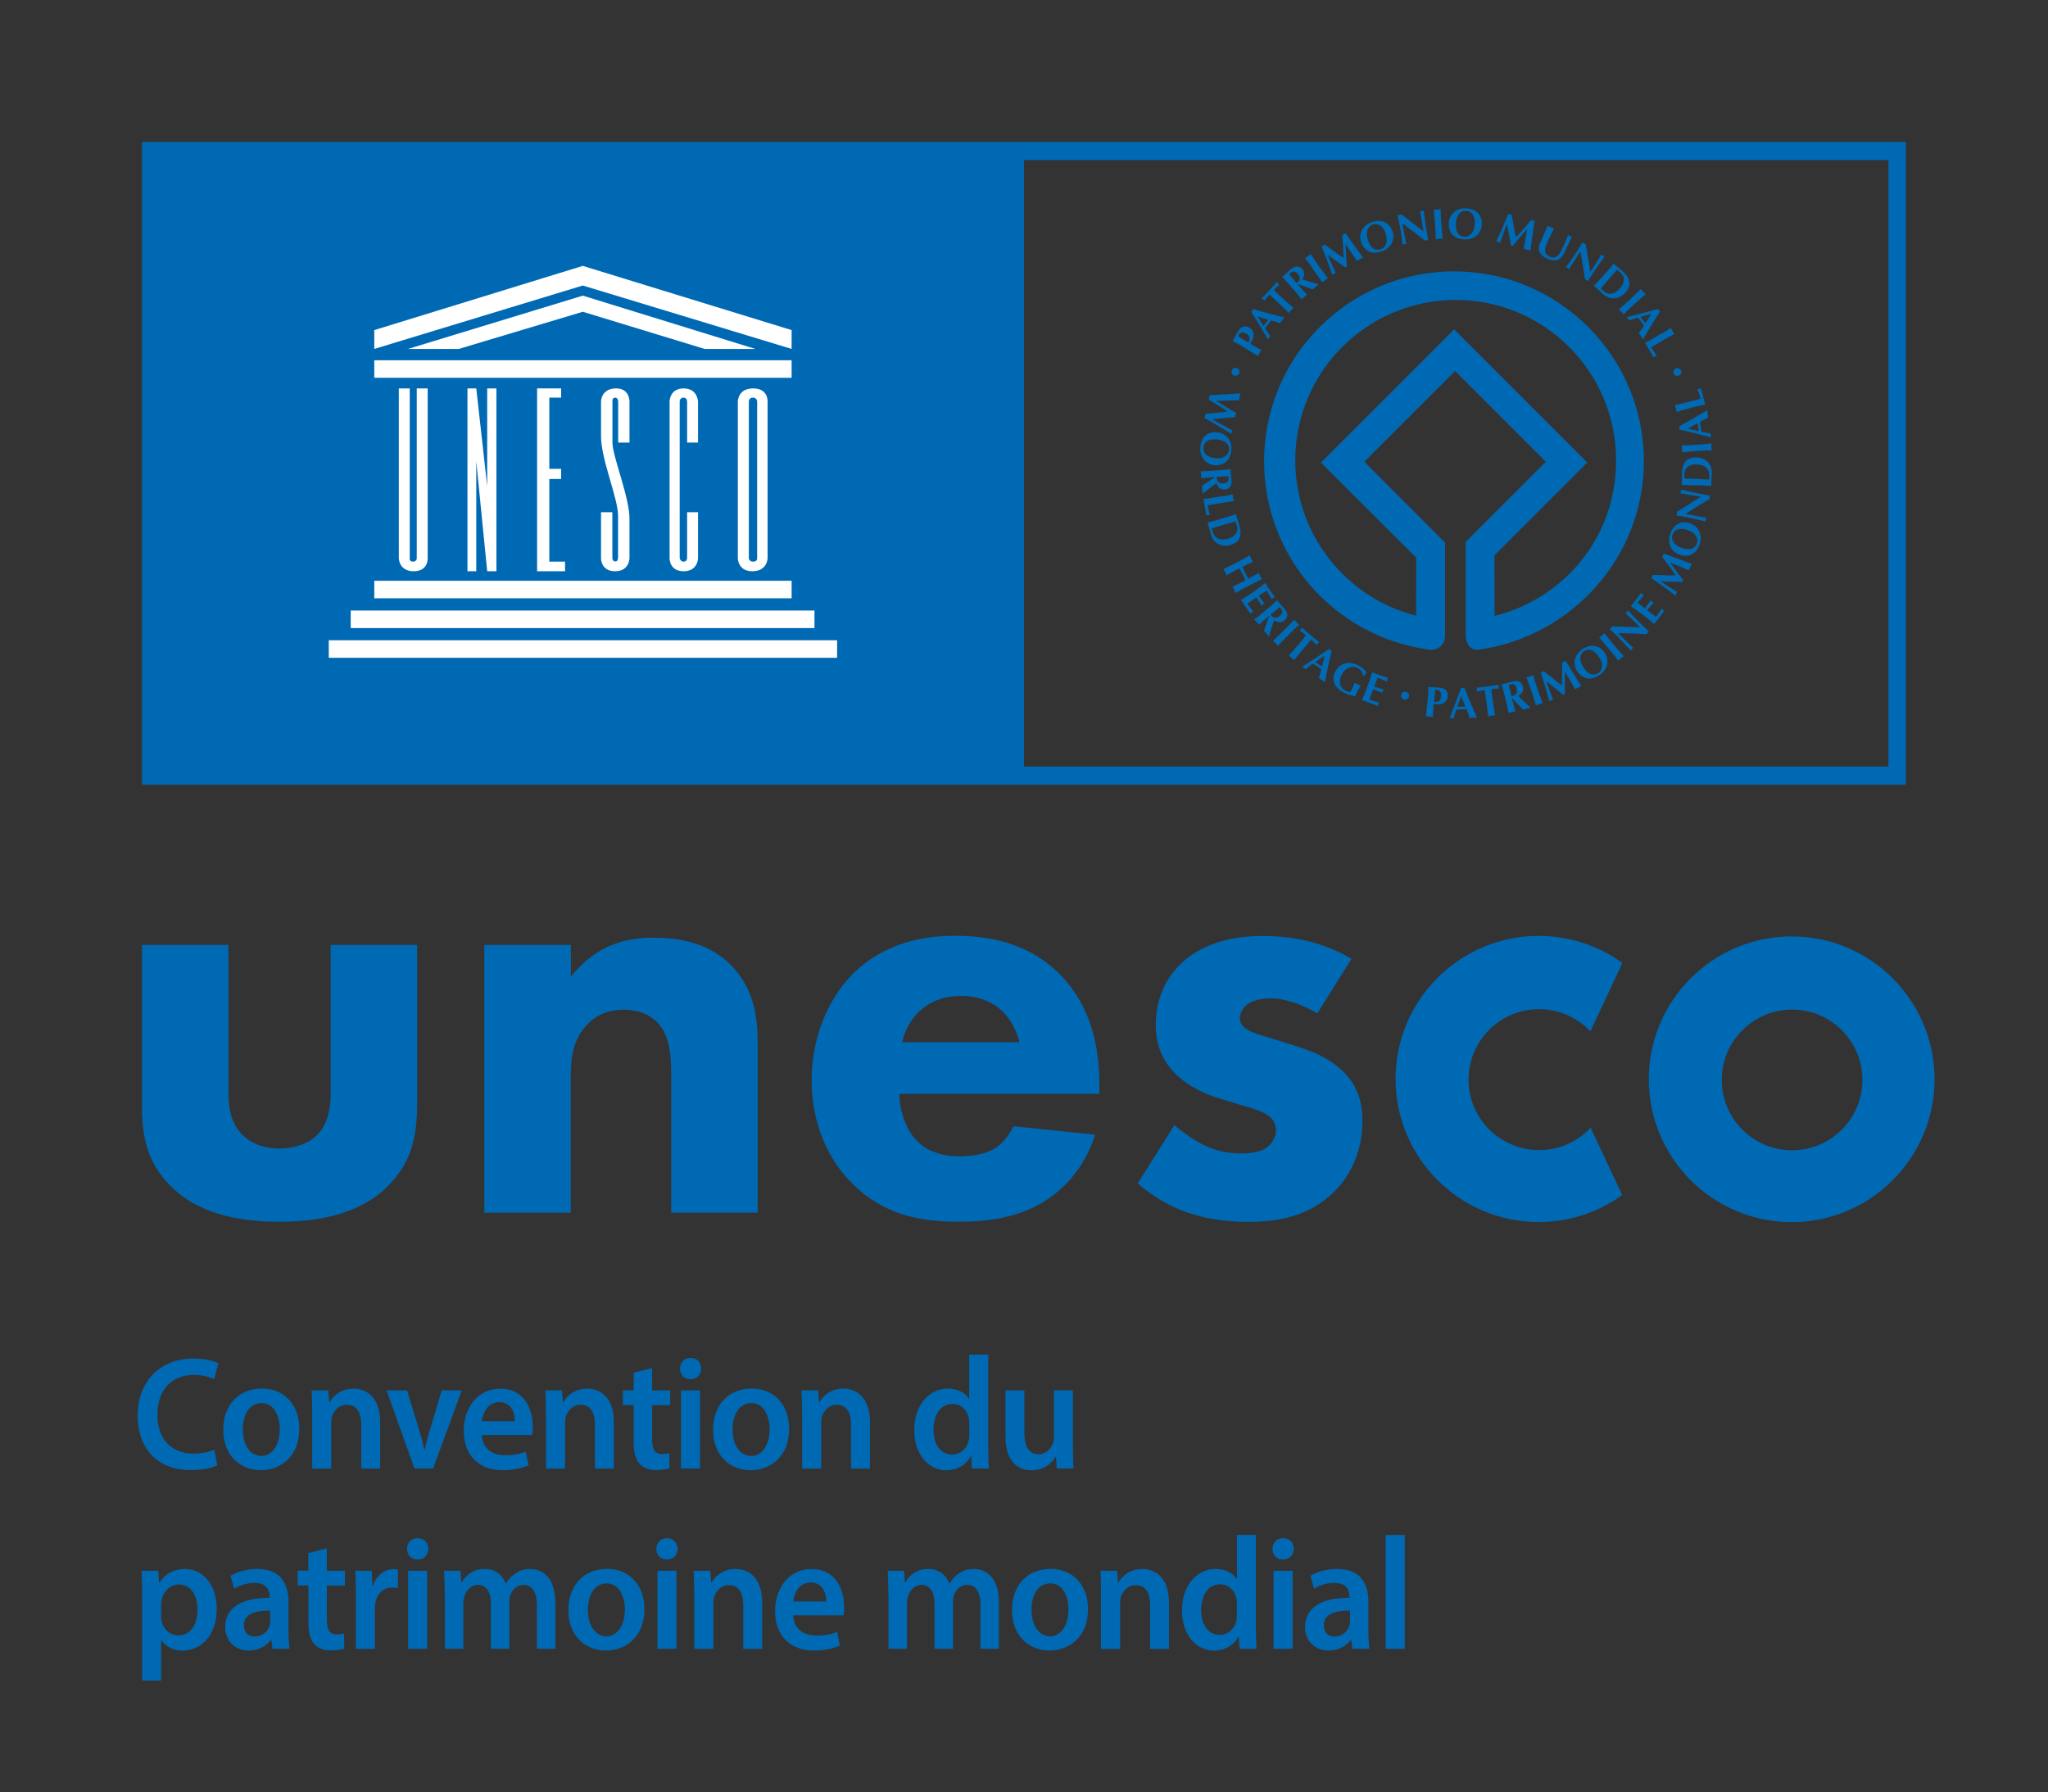 <?xml version="1.0" encoding="utf-8"?>
<!-- Generator: Adobe Illustrator 26.5.0, SVG Export Plug-In . SVG Version: 6.00 Build 0)  -->
<svg version="1.1" id="Layer_1" xmlns="http://www.w3.org/2000/svg" xmlns:xlink="http://www.w3.org/1999/xlink" x="0px" y="0px"
	 viewBox="0 0 204.38 178.88" style="enable-background:new 0 0 204.38 178.88;" xml:space="preserve">
<rect x="0" y="0" width="204.38" height="178.88" fill="#333333" stroke="none"/>
<style type="text/css">
	.st0{fill:#0069B4;}
	.st1{fill:#FFFFFF;}
</style>
<g>
	<path class="st0" d="M158.56,112.75c-1.33,1.32-3.09,2.05-4.97,2.05c-3.88,0-7.04-3.16-7.04-7.03c0-3.88,3.15-7.04,7.04-7.04
		c1.86,0,3.61,0.72,4.94,2.03l0.18,0.18l3.2-6.81l-0.12-0.09c-2.42-1.71-5.27-2.62-8.24-2.62c-7.88,0-14.28,6.41-14.28,14.28
		c0,7.88,6.41,14.28,14.28,14.28c2.96,0,5.8-0.9,8.22-2.61l0.12-0.09l-3.16-6.72L158.56,112.75z"/>
	<path class="st0" d="M178.8,93.47c-7.86,0-14.26,6.4-14.26,14.26c0,7.86,6.4,14.26,14.26,14.26c7.86,0,14.26-6.4,14.26-14.26
		C193.06,99.87,186.66,93.47,178.8,93.47 M178.84,114.82c-3.87,0-7.02-3.15-7.02-7.02c0-3.87,3.15-7.03,7.02-7.03
		c3.87,0,7.02,3.15,7.02,7.03C185.86,111.67,182.71,114.82,178.84,114.82"/>
	<path class="st0" d="M22.8,94.32v14.74c0,1.2,0.12,3.06,1.5,4.32c0.6,0.54,1.68,1.26,3.6,1.26c1.62,0,2.88-0.54,3.66-1.26
		c1.26-1.2,1.44-3,1.44-4.32V94.32h8.63v15.58c0,3.06-0.3,5.93-3,8.57c-3.06,3-7.55,3.48-10.73,3.48c-3.3,0-7.73-0.48-10.79-3.48
		c-2.46-2.4-2.94-5.09-2.94-8.03V94.32H22.8z"/>
	<path class="st0" d="M48.34,94.32h8.63v3.18c2.64-3.36,5.75-3.9,8.27-3.9c2.34,0,5.39,0.42,7.67,2.7c2.52,2.52,2.7,5.69,2.7,7.85
		v16.9h-8.63v-13.73c0-1.74-0.06-3.95-1.44-5.33c-0.66-0.66-1.74-1.2-3.3-1.2c-1.8,0-2.94,0.72-3.6,1.44
		c-1.44,1.44-1.68,3.36-1.68,5.09v13.73h-8.63V94.32z"/>
	<path class="st0" d="M109.71,109.18H89.75c0,1.44,0.54,3.36,1.62,4.56c1.32,1.44,3.12,1.68,4.43,1.68c1.26,0,2.58-0.24,3.48-0.78
		c0.12-0.06,1.14-0.72,1.86-2.22l8.15,0.84c-1.2,3.78-3.6,5.75-5.15,6.71c-2.58,1.56-5.46,1.98-8.45,1.98
		c-4.02,0-7.55-0.72-10.67-3.84c-2.34-2.34-4.02-5.87-4.02-10.31c0-3.84,1.38-7.79,4.07-10.55c3.24-3.24,7.25-3.84,10.25-3.84
		c3,0,7.31,0.54,10.61,4.01c3.18,3.36,3.78,7.55,3.78,10.85V109.18z M101.74,104.03c-0.06-0.24-0.48-1.92-1.74-3.12
		c-0.96-0.9-2.34-1.5-4.08-1.5c-2.22,0-3.54,0.9-4.38,1.74c-0.66,0.72-1.26,1.68-1.5,2.88H101.74z"/>
	<path class="st0" d="M131.46,101.15c-1.32-0.78-3.06-1.5-4.73-1.5c-0.9,0-1.92,0.24-2.46,0.78c-0.3,0.3-0.54,0.78-0.54,1.2
		c0,0.6,0.42,0.96,0.84,1.2c0.6,0.36,1.5,0.54,2.58,0.9l2.28,0.72c1.5,0.48,3.06,1.08,4.43,2.34c1.56,1.44,2.1,3.06,2.1,5.1
		c0,3.54-1.56,5.81-2.76,7.01c-2.64,2.64-5.87,3.06-8.69,3.06c-3.6,0-7.49-0.78-10.97-3.84l3.66-5.81c0.84,0.72,2.04,1.56,2.94,1.98
		c1.2,0.6,2.46,0.84,3.6,0.84c0.54,0,1.92,0,2.7-0.6c0.54-0.42,0.9-1.08,0.9-1.74c0-0.48-0.18-1.08-0.96-1.56
		c-0.6-0.36-1.38-0.6-2.64-0.96l-2.16-0.66c-1.56-0.48-3.18-1.32-4.32-2.46c-1.26-1.32-1.92-2.82-1.92-4.85
		c0-2.58,1.02-4.74,2.58-6.18c2.4-2.22,5.63-2.69,8.09-2.69c3.96,0,6.71,1.02,8.87,2.28L131.46,101.15z"/>
</g>
<g>
	<path class="st0" d="M14.17,14.17v64.16H190.2V14.17H14.17z M188.46,76.52h-86.27V15.98h86.27V76.52z"/>
</g>
<rect x="37.35" y="57.97" class="st1" width="41.65" height="1.75"/>
<rect x="35" y="60.94" class="st1" width="46.28" height="1.75"/>
<rect x="32.81" y="63.91" class="st1" width="50.73" height="1.75"/>
<rect x="37.35" y="35.96" class="st1" width="41.65" height="1.75"/>
<polygon class="st1" points="45.78,34.83 58.16,31.12 70.32,34.83 75.38,34.83 58.16,29.51 40.72,34.83 "/>
<polygon class="st1" points="58.16,26.54 37.35,32.95 37.35,34.83 58.16,28.5 79,34.83 79,32.95 "/>
<g>
	<path class="st1" d="M39.8,55.71c0,0,0,1.31,1.48,1.31c1.49,0,1.4-1.31,1.4-1.31V38.77h-1.09v16.98c0,0,0,0.31-0.39,0.31
		c-0.39,0-0.31-0.39-0.31-0.39v-16.9H39.8V55.71z"/>
	<polygon class="st1" points="46.65,57.02 47.53,57.02 47.53,46.05 48.62,57.02 49.54,57.02 49.54,38.77 48.62,38.77 48.62,48.52 
		47.53,38.77 46.65,38.77 	"/>
	<polygon class="st1" points="53.6,57.02 56.39,57.02 56.39,56.06 54.82,56.06 54.82,47.81 56,47.81 56,46.8 54.82,46.8 
		54.82,39.69 56,39.69 56,38.77 53.6,38.77 	"/>
	<path class="st1" d="M69.66,44.18v-4.1c0,0-0.04-1.31-1.44-1.31c-1.4,0-1.4,1.31-1.4,1.31v15.63c0,0-0.04,1.31,1.4,1.31
		c1.44,0,1.44-1.31,1.44-1.31v-4.58h-1.09v4.58c0,0,0,0.35-0.35,0.35c-0.33,0-0.39-0.35-0.39-0.35V40.08c0,0,0-0.39,0.39-0.39
		c0.35,0,0.35,0.39,0.35,0.39v4.1H69.66z"/>
	<path class="st1" d="M75.56,55.71c0,0,0.04,0.35-0.39,0.35c-0.44,0-0.44-0.35-0.44-0.35V40.08c0,0,0-0.39,0.39-0.39
		c0.44,0,0.44,0.39,0.44,0.39V55.71z M76.6,40.08c0,0,0.09-1.31-1.44-1.31c-1.53,0-1.53,1.31-1.53,1.31v15.63c0,0,0,1.31,1.44,1.31
		c1.53,0,1.53-1.31,1.53-1.31V40.08z"/>
	<path class="st1" d="M61.67,55.71c0,0,0,0.35-0.28,0.33c-0.28-0.02-0.28-0.33-0.28-0.33v-4.58h-1.13v4.58c0,0-0.04,1.31,1.4,1.31
		c1.44,0,1.44-1.31,1.44-1.31s0-3.06,0-3.95c0-2.14-1.7-6.22-1.7-7.57v-4.11c0,0-0.04-0.39,0.26-0.39c0.31,0,0.31,0.39,0.31,0.39
		v4.1h1.13v-4.1c0,0,0.04-1.35-1.4-1.31c-1.44,0.04-1.44,1.31-1.44,1.31v3.49c0,2.29,1.7,6.15,1.7,7.92V55.71z"/>
	<path class="st0" d="M149.15,61.48v-0.01l-0.01-5.97l-0.05-0.02l9.31-9.31l-13.29-13.29l-13.29,13.29l9.51,9.5l-0.01,5.79
		c-6.93-1.76-12.06-8.04-12.06-15.51c0-8.84,7.17-16.01,16.01-16.01c8.84,0,16.01,7.17,16.01,16.01
		C161.29,53.73,155.98,59.78,149.15,61.48 M145.1,27.09c-10.47,0-18.95,8.49-18.95,18.96c0,9.52,7.03,17.4,16.18,18.75
		c0.19,0.04,0.37,0.07,0.52,0.06c0.93-0.01,1.36-0.76,1.36-1.4V61.7v-3.15v-4.37l-0.01-0.03l-8.05-8.06l9.06-9.06l9.06,9.06
		l-8.04,8.04l0.04-0.03v4.2v3.62v1.47c0,1.01,0.6,1.63,1.46,1.43c9.16-1.34,16.32-9.25,16.32-18.78
		C164.05,35.57,155.56,27.09,145.1,27.09"/>
	<path class="st0" d="M124.38,33.31c-0.09-0.06-0.18-0.09-0.26-0.11c-0.08-0.02-0.15-0.02-0.21-0.01c-0.06,0.01-0.11,0.04-0.16,0.08
		c-0.05,0.04-0.08,0.08-0.12,0.13l-0.05,0.09c-0.01,0.01-0.01,0.03-0.02,0.04c-0.01,0.01-0.01,0.02-0.01,0.03
		c0.18,0.11,0.35,0.22,0.52,0.32c0.17,0.1,0.34,0.21,0.52,0.31c0.04-0.06,0.07-0.13,0.09-0.2c0.03-0.07,0.04-0.15,0.03-0.23
		c-0.01-0.08-0.04-0.15-0.09-0.23C124.59,33.45,124.5,33.38,124.38,33.31 M124.04,34.61c-0.21-0.12-0.39-0.23-0.56-0.32
		c-0.16-0.09-0.33-0.18-0.49-0.26c0.03-0.04,0.06-0.08,0.09-0.13c0.03-0.05,0.07-0.1,0.1-0.16c0.05-0.09,0.1-0.18,0.15-0.27
		c0.05-0.1,0.1-0.19,0.15-0.28c0.11-0.18,0.2-0.31,0.28-0.39c0.08-0.08,0.17-0.14,0.25-0.17c0.11-0.04,0.22-0.06,0.32-0.05
		c0.1,0.01,0.21,0.05,0.32,0.11c0.14,0.08,0.25,0.18,0.32,0.29c0.07,0.11,0.12,0.22,0.13,0.35c0.01,0.12,0,0.25-0.04,0.39
		c-0.04,0.13-0.1,0.27-0.18,0.41l-0.11,0.19c0.19,0.11,0.37,0.22,0.56,0.32c0.19,0.11,0.38,0.21,0.56,0.3
		c-0.03,0.04-0.06,0.08-0.09,0.13c-0.03,0.05-0.06,0.11-0.1,0.17c-0.04,0.06-0.07,0.12-0.1,0.17c-0.03,0.05-0.06,0.1-0.07,0.14
		c-0.15-0.1-0.3-0.2-0.46-0.3c-0.16-0.1-0.34-0.21-0.55-0.33L124.04,34.61z"/>
	<path class="st0" d="M125.52,31.6c0.09,0.16,0.19,0.32,0.28,0.48c0.1,0.15,0.19,0.31,0.3,0.47l0.47-0.63
		c-0.18-0.06-0.35-0.11-0.53-0.16C125.88,31.7,125.7,31.65,125.52,31.6 M128.17,31.67c-0.05,0.05-0.09,0.1-0.12,0.15
		c-0.04,0.05-0.07,0.1-0.11,0.15c-0.04,0.05-0.08,0.1-0.11,0.15c-0.04,0.05-0.07,0.1-0.1,0.15c-0.14-0.05-0.28-0.1-0.43-0.15
		c-0.15-0.05-0.3-0.1-0.45-0.14c-0.06,0.07-0.11,0.15-0.17,0.22c-0.06,0.07-0.11,0.15-0.17,0.22c-0.04,0.06-0.09,0.12-0.13,0.18
		c-0.04,0.06-0.09,0.12-0.13,0.18c0.08,0.13,0.17,0.26,0.26,0.39c0.09,0.13,0.18,0.25,0.27,0.37c-0.03,0.02-0.05,0.05-0.07,0.08
		c-0.02,0.03-0.04,0.05-0.06,0.08c-0.02,0.03-0.04,0.06-0.06,0.08c-0.02,0.03-0.04,0.06-0.06,0.1c-0.04-0.07-0.1-0.17-0.17-0.3
		c-0.07-0.13-0.15-0.27-0.25-0.42c-0.09-0.16-0.19-0.32-0.3-0.5c-0.11-0.18-0.21-0.36-0.32-0.54c-0.11-0.18-0.22-0.36-0.33-0.53
		c-0.1-0.18-0.21-0.34-0.3-0.49c0.02-0.02,0.04-0.04,0.06-0.06c0.02-0.02,0.04-0.04,0.06-0.06c0.02-0.02,0.03-0.05,0.04-0.07
		c0.01-0.02,0.02-0.05,0.04-0.07c0.25,0.07,0.52,0.15,0.81,0.24c0.29,0.08,0.57,0.16,0.85,0.24c0.28,0.08,0.55,0.15,0.8,0.21
		C127.77,31.59,127.99,31.63,128.17,31.67"/>
	<path class="st0" d="M126.79,29.51c-0.05-0.05-0.09-0.08-0.12-0.09c-0.03,0.03-0.07,0.07-0.11,0.12c-0.04,0.05-0.08,0.1-0.13,0.16
		c-0.05,0.06-0.09,0.11-0.14,0.17c-0.05,0.06-0.09,0.12-0.12,0.17c-0.02-0.03-0.04-0.05-0.06-0.08c-0.02-0.02-0.04-0.05-0.06-0.07
		c-0.03-0.02-0.05-0.04-0.07-0.06c-0.03-0.02-0.05-0.04-0.08-0.05c0.07-0.07,0.13-0.13,0.19-0.19c0.06-0.06,0.11-0.12,0.17-0.17
		c0.06-0.06,0.12-0.12,0.18-0.19c0.07-0.07,0.15-0.16,0.24-0.26c0.09-0.1,0.17-0.18,0.24-0.26c0.07-0.07,0.12-0.14,0.18-0.2
		c0.05-0.06,0.1-0.12,0.16-0.18c0.05-0.06,0.1-0.12,0.16-0.19c0.02,0.03,0.04,0.05,0.06,0.08c0.02,0.02,0.04,0.05,0.06,0.07
		c0.03,0.02,0.05,0.04,0.07,0.06c0.03,0.02,0.06,0.04,0.08,0.05c-0.04,0.04-0.1,0.08-0.15,0.13c-0.06,0.05-0.11,0.1-0.16,0.15
		c-0.05,0.05-0.1,0.1-0.15,0.14c-0.05,0.05-0.08,0.08-0.11,0.12c0.01,0.01,0.02,0.03,0.04,0.05c0.02,0.02,0.04,0.04,0.07,0.06
		l0.17,0.16l0.79,0.74c0.18,0.16,0.33,0.3,0.48,0.43c0.14,0.12,0.28,0.24,0.42,0.35c-0.04,0.03-0.08,0.07-0.12,0.11
		c-0.04,0.04-0.08,0.09-0.13,0.14c-0.05,0.05-0.09,0.1-0.13,0.14c-0.04,0.04-0.07,0.08-0.1,0.12c-0.12-0.13-0.25-0.26-0.38-0.39
		c-0.13-0.13-0.29-0.28-0.46-0.44l-0.79-0.74C126.9,29.61,126.84,29.56,126.79,29.51"/>
	<path class="st0" d="M129.52,27.35c-0.08-0.1-0.16-0.16-0.23-0.2c-0.07-0.04-0.14-0.06-0.2-0.05c-0.06,0.01-0.13,0.03-0.21,0.08
		c-0.07,0.05-0.15,0.11-0.24,0.19c0.25,0.3,0.51,0.6,0.76,0.9c0.01-0.01,0.03-0.02,0.04-0.03c0.01-0.01,0.02-0.02,0.03-0.03
		c0.15-0.12,0.22-0.26,0.23-0.4C129.72,27.66,129.66,27.51,129.52,27.35 M129.53,28.4l0.11,0.13c0.16,0.18,0.3,0.34,0.42,0.48
		c0.13,0.14,0.25,0.27,0.38,0.4c-0.04,0.03-0.08,0.06-0.13,0.1c-0.04,0.04-0.09,0.08-0.15,0.13c-0.05,0.05-0.1,0.09-0.15,0.13
		c-0.04,0.04-0.08,0.07-0.12,0.11c-0.11-0.14-0.22-0.29-0.34-0.43c-0.12-0.15-0.26-0.31-0.41-0.49l-0.39-0.45
		c-0.15-0.18-0.3-0.34-0.42-0.48c-0.13-0.14-0.26-0.27-0.38-0.41c0.04-0.03,0.08-0.06,0.13-0.09c0.05-0.04,0.1-0.08,0.15-0.12
		c0.06-0.05,0.12-0.11,0.19-0.18c0.07-0.07,0.16-0.15,0.27-0.25c0.08-0.07,0.15-0.13,0.22-0.18c0.06-0.05,0.12-0.08,0.17-0.11
		c0.05-0.03,0.1-0.05,0.14-0.06c0.04-0.01,0.09-0.02,0.13-0.03c0.11-0.01,0.21,0.01,0.31,0.04c0.1,0.04,0.19,0.11,0.28,0.2
		c0.14,0.16,0.21,0.33,0.21,0.5c0,0.18-0.07,0.36-0.2,0.54c0.27,0.1,0.54,0.18,0.82,0.26c0.28,0.08,0.56,0.16,0.83,0.24
		c-0.05,0.04-0.11,0.08-0.15,0.12c-0.05,0.04-0.1,0.08-0.15,0.13c-0.05,0.04-0.1,0.09-0.15,0.13c-0.05,0.04-0.1,0.09-0.14,0.13
		l-1.48-0.53L129.53,28.4z"/>
	<path class="st0" d="M130.58,26.2c-0.11-0.15-0.23-0.29-0.35-0.44c0.04-0.02,0.09-0.05,0.14-0.08c0.05-0.03,0.1-0.07,0.16-0.11
		c0.06-0.04,0.11-0.08,0.15-0.12c0.04-0.04,0.09-0.07,0.12-0.1c0.1,0.16,0.2,0.32,0.31,0.47c0.1,0.15,0.22,0.33,0.36,0.53l0.34,0.48
		c0.14,0.19,0.27,0.37,0.38,0.51c0.11,0.15,0.23,0.29,0.34,0.43c-0.04,0.02-0.09,0.05-0.14,0.09s-0.1,0.07-0.16,0.11
		c-0.06,0.04-0.11,0.08-0.16,0.11c-0.05,0.03-0.09,0.07-0.13,0.1c-0.09-0.15-0.19-0.31-0.3-0.46c-0.1-0.15-0.23-0.33-0.37-0.52
		l-0.34-0.48C130.82,26.52,130.69,26.35,130.58,26.2"/>
	<path class="st0" d="M132.89,26.34c0.14,0.3,0.27,0.59,0.41,0.88c-0.03,0.01-0.06,0.03-0.09,0.04c-0.03,0.02-0.06,0.03-0.09,0.05
		c-0.03,0.02-0.06,0.03-0.09,0.05c-0.03,0.02-0.06,0.04-0.09,0.06c-0.16-0.48-0.32-0.95-0.5-1.42s-0.36-0.93-0.55-1.41
		c0.03-0.01,0.06-0.02,0.09-0.03c0.02-0.01,0.05-0.02,0.08-0.04c0.02-0.01,0.05-0.03,0.07-0.05c0.02-0.02,0.05-0.04,0.07-0.06
		c0.15,0.11,0.31,0.23,0.47,0.35c0.16,0.12,0.32,0.23,0.48,0.35c0.16,0.11,0.32,0.23,0.47,0.33c0.16,0.11,0.31,0.21,0.45,0.31
		c0-0.37-0.01-0.75-0.04-1.14c-0.02-0.39-0.04-0.78-0.08-1.16c0.07-0.02,0.13-0.04,0.17-0.07c0.04-0.02,0.09-0.06,0.15-0.11
		c0.15,0.2,0.3,0.42,0.47,0.66c0.17,0.24,0.33,0.46,0.49,0.69c0.16,0.22,0.31,0.43,0.45,0.62c0.14,0.19,0.26,0.35,0.35,0.46
		c-0.05,0.02-0.1,0.05-0.16,0.08c-0.05,0.03-0.1,0.06-0.15,0.08c-0.05,0.03-0.1,0.06-0.16,0.09c-0.05,0.03-0.1,0.06-0.15,0.1
		c-0.16-0.25-0.33-0.52-0.53-0.81c-0.2-0.29-0.39-0.57-0.59-0.85l-0.01,0c0.02,0.38,0.04,0.75,0.06,1.12
		c0.02,0.37,0.04,0.73,0.06,1.1c-0.01,0.01-0.03,0.01-0.04,0.01c-0.01,0.01-0.02,0.01-0.04,0.02c-0.01,0.01-0.02,0.01-0.04,0.02
		c-0.01,0.01-0.02,0.02-0.03,0.03c-0.29-0.21-0.58-0.42-0.88-0.63c-0.29-0.21-0.59-0.42-0.89-0.63l-0.01,0
		C132.62,25.74,132.75,26.04,132.89,26.34"/>
	<path class="st0" d="M138.26,23.25c-0.06-0.18-0.14-0.33-0.23-0.45c-0.09-0.12-0.2-0.22-0.31-0.29c-0.11-0.07-0.23-0.11-0.36-0.13
		c-0.13-0.01-0.26,0-0.39,0.05c-0.14,0.05-0.25,0.13-0.34,0.23s-0.15,0.23-0.19,0.37c-0.04,0.14-0.05,0.3-0.03,0.46
		c0.01,0.17,0.05,0.34,0.11,0.51c0.08,0.22,0.16,0.39,0.26,0.53c0.1,0.13,0.2,0.23,0.32,0.3c0.11,0.06,0.22,0.1,0.34,0.1
		c0.12,0,0.23-0.01,0.35-0.05c0.12-0.04,0.23-0.11,0.32-0.2c0.09-0.09,0.16-0.2,0.21-0.34c0.05-0.14,0.07-0.29,0.06-0.47
		S138.33,23.47,138.26,23.25 M135.84,24.19c-0.07-0.2-0.1-0.4-0.09-0.61c0.01-0.2,0.06-0.4,0.15-0.58c0.09-0.18,0.22-0.34,0.39-0.49
		c0.17-0.14,0.37-0.26,0.61-0.34c0.22-0.08,0.43-0.12,0.64-0.12c0.21-0.01,0.4,0.03,0.59,0.1c0.18,0.07,0.34,0.18,0.49,0.34
		c0.15,0.16,0.26,0.36,0.35,0.6c0.07,0.21,0.1,0.41,0.08,0.61c-0.02,0.2-0.07,0.4-0.16,0.58c-0.09,0.18-0.22,0.34-0.39,0.48
		c-0.16,0.14-0.36,0.25-0.59,0.33c-0.21,0.07-0.43,0.12-0.63,0.13c-0.21,0.01-0.4-0.01-0.59-0.09c-0.18-0.07-0.35-0.18-0.49-0.34
		C136.04,24.66,135.93,24.45,135.84,24.19"/>
	<path class="st0" d="M139.64,22.3c-0.04-0.2-0.07-0.36-0.1-0.49c-0.03-0.13-0.05-0.25-0.08-0.35c0.08,0,0.15-0.01,0.2-0.01
		c0.05-0.01,0.11-0.03,0.19-0.06c0.37,0.29,0.74,0.57,1.1,0.85c0.36,0.28,0.73,0.56,1.11,0.85L142,22.72l-0.07-0.41
		c-0.02-0.14-0.05-0.28-0.07-0.41c-0.03-0.13-0.05-0.26-0.07-0.37c-0.02-0.11-0.04-0.21-0.06-0.29c-0.02-0.08-0.03-0.14-0.04-0.16
		c0.08,0,0.15,0,0.2-0.01c0.05-0.01,0.11-0.03,0.19-0.06c0.03,0.26,0.06,0.5,0.09,0.71c0.03,0.21,0.06,0.41,0.08,0.6
		c0.03,0.18,0.06,0.37,0.09,0.55c0.03,0.18,0.06,0.37,0.1,0.58l0.09,0.51c-0.06,0-0.12,0.01-0.18,0.02
		c-0.06,0.01-0.12,0.02-0.16,0.04c-0.71-0.58-1.45-1.15-2.23-1.72c0.01,0.08,0.02,0.17,0.04,0.25c0.01,0.08,0.03,0.17,0.04,0.25
		l0.09,0.49c0.03,0.17,0.05,0.32,0.08,0.43c0.02,0.12,0.04,0.22,0.06,0.3c0.02,0.08,0.03,0.15,0.05,0.2
		c0.01,0.05,0.02,0.09,0.03,0.12c-0.04,0-0.07,0-0.1,0.01c-0.03,0.01-0.07,0.01-0.1,0.02c-0.06,0.01-0.13,0.03-0.19,0.04
		c0-0.02-0.01-0.11-0.02-0.25c-0.02-0.14-0.04-0.31-0.07-0.51c-0.02-0.2-0.05-0.42-0.09-0.66C139.72,22.75,139.68,22.52,139.64,22.3
		"/>
	<path class="st0" d="M143.14,21.48c-0.02-0.18-0.04-0.37-0.07-0.56c0.05,0,0.1,0,0.16,0c0.06,0,0.12,0,0.19-0.01
		c0.07-0.01,0.14-0.01,0.19-0.02c0.06-0.01,0.11-0.02,0.16-0.03c0,0.19,0,0.38,0.01,0.56c0.01,0.19,0.02,0.4,0.04,0.64l0.04,0.59
		c0.02,0.24,0.04,0.45,0.06,0.64c0.02,0.18,0.04,0.37,0.06,0.54c-0.05,0-0.1,0-0.16,0c-0.06,0-0.12,0.01-0.19,0.01
		c-0.07,0-0.14,0.01-0.19,0.01c-0.06,0-0.11,0.01-0.16,0.02c0-0.18-0.01-0.36-0.01-0.55c-0.01-0.19-0.02-0.4-0.04-0.64l-0.04-0.59
		C143.18,21.88,143.16,21.66,143.14,21.48"/>
	<path class="st0" d="M147.18,22.29c0.01-0.19-0.01-0.36-0.05-0.51c-0.04-0.15-0.1-0.28-0.18-0.39c-0.08-0.11-0.18-0.19-0.29-0.25
		c-0.11-0.06-0.24-0.09-0.38-0.1c-0.15-0.01-0.28,0.02-0.4,0.09c-0.12,0.07-0.22,0.16-0.31,0.28c-0.09,0.12-0.15,0.26-0.2,0.42
		c-0.05,0.16-0.07,0.34-0.08,0.52c-0.01,0.23,0.01,0.43,0.05,0.59c0.04,0.16,0.1,0.29,0.18,0.39c0.08,0.1,0.17,0.17,0.28,0.22
		c0.11,0.05,0.22,0.07,0.34,0.08c0.13,0.01,0.26-0.02,0.38-0.07c0.12-0.05,0.23-0.13,0.32-0.24c0.09-0.11,0.17-0.25,0.23-0.42
		C147.13,22.73,147.17,22.52,147.18,22.29 M144.58,22.28c0.01-0.21,0.06-0.41,0.14-0.6c0.08-0.18,0.21-0.34,0.35-0.48
		c0.15-0.13,0.33-0.24,0.54-0.31c0.21-0.07,0.44-0.1,0.69-0.09c0.23,0.01,0.44,0.05,0.64,0.12c0.2,0.07,0.37,0.17,0.51,0.31
		c0.14,0.13,0.25,0.3,0.33,0.5c0.08,0.2,0.11,0.43,0.1,0.69c-0.01,0.22-0.06,0.42-0.15,0.6c-0.09,0.18-0.21,0.34-0.36,0.48
		c-0.15,0.13-0.33,0.24-0.53,0.31c-0.21,0.07-0.43,0.1-0.67,0.09c-0.23-0.01-0.44-0.05-0.64-0.11c-0.2-0.07-0.37-0.16-0.51-0.29
		c-0.14-0.13-0.25-0.3-0.33-0.49C144.6,22.78,144.57,22.55,144.58,22.28"/>
	<path class="st0" d="M150.04,23.29c-0.11,0.31-0.21,0.61-0.32,0.92c-0.03-0.01-0.07-0.03-0.1-0.04c-0.03-0.01-0.07-0.02-0.1-0.02
		c-0.03-0.01-0.07-0.02-0.1-0.03c-0.03-0.01-0.07-0.01-0.1-0.02c0.22-0.46,0.42-0.91,0.62-1.37c0.2-0.46,0.39-0.92,0.58-1.39
		c0.03,0.01,0.06,0.03,0.08,0.04c0.03,0.01,0.05,0.02,0.09,0.03c0.03,0.01,0.05,0.01,0.08,0.02c0.03,0,0.06,0.01,0.09,0.01
		c0.03,0.19,0.06,0.38,0.1,0.57c0.04,0.19,0.07,0.39,0.11,0.58c0.04,0.19,0.07,0.38,0.11,0.57c0.04,0.19,0.08,0.36,0.11,0.53
		c0.25-0.27,0.51-0.55,0.76-0.85c0.26-0.3,0.51-0.59,0.75-0.89c0.07,0.03,0.12,0.06,0.17,0.07c0.05,0.01,0.11,0.02,0.18,0.03
		c-0.04,0.25-0.08,0.51-0.12,0.8c-0.04,0.29-0.08,0.56-0.12,0.84c-0.04,0.27-0.07,0.53-0.11,0.76c-0.03,0.24-0.05,0.43-0.06,0.57
		c-0.05-0.02-0.11-0.04-0.17-0.05c-0.06-0.01-0.11-0.03-0.17-0.04s-0.11-0.03-0.17-0.05c-0.06-0.01-0.12-0.03-0.18-0.04
		c0.06-0.29,0.12-0.61,0.18-0.95c0.06-0.34,0.11-0.68,0.17-1.02l-0.01,0c-0.25,0.29-0.49,0.57-0.73,0.84
		c-0.24,0.28-0.48,0.56-0.71,0.84c-0.01-0.01-0.03-0.01-0.04-0.02c-0.01-0.01-0.03-0.01-0.04-0.01c-0.01,0-0.03-0.01-0.04-0.01
		c-0.01,0-0.03,0-0.04,0c-0.07-0.35-0.13-0.71-0.2-1.06c-0.07-0.35-0.13-0.71-0.21-1.07l-0.01,0
		C150.26,22.68,150.14,22.98,150.04,23.29"/>
	<path class="st0" d="M154.42,25.83c-0.17-0.08-0.32-0.16-0.45-0.27c-0.13-0.1-0.23-0.22-0.3-0.35c-0.07-0.13-0.11-0.28-0.11-0.43
		c0-0.16,0.04-0.33,0.12-0.52c0.05-0.11,0.09-0.2,0.13-0.28c0.04-0.08,0.07-0.16,0.1-0.23c0.03-0.07,0.06-0.14,0.1-0.2
		c0.03-0.07,0.06-0.13,0.09-0.21c0.09-0.21,0.17-0.39,0.23-0.52c0.06-0.13,0.1-0.23,0.12-0.3c0.05,0.03,0.1,0.06,0.15,0.09
		c0.05,0.03,0.11,0.05,0.16,0.08c0.05,0.02,0.11,0.05,0.17,0.07c0.05,0.02,0.11,0.04,0.17,0.06c-0.14,0.24-0.26,0.47-0.37,0.69
		c-0.1,0.22-0.21,0.44-0.31,0.67c-0.11,0.24-0.18,0.44-0.21,0.6c-0.03,0.16-0.03,0.3,0,0.41c0.03,0.11,0.09,0.2,0.18,0.27
		c0.09,0.07,0.19,0.14,0.32,0.19c0.16,0.07,0.3,0.09,0.43,0.05c0.12-0.04,0.24-0.11,0.35-0.22c0.1-0.11,0.2-0.25,0.29-0.41
		c0.09-0.17,0.17-0.34,0.25-0.52c0.08-0.18,0.16-0.36,0.24-0.55c0.08-0.18,0.15-0.37,0.22-0.55c0.04,0.02,0.07,0.04,0.1,0.06
		c0.03,0.02,0.06,0.04,0.09,0.05c0.03,0.02,0.07,0.03,0.1,0.04c0.04,0.01,0.07,0.02,0.11,0.03c-0.03,0.06-0.07,0.13-0.12,0.23
		c-0.05,0.1-0.11,0.21-0.17,0.33c-0.06,0.12-0.13,0.26-0.2,0.42c-0.07,0.15-0.15,0.31-0.23,0.49c-0.21,0.46-0.45,0.74-0.74,0.85
		C155.14,26.03,154.8,26,154.42,25.83"/>
	<path class="st0" d="M157.48,24.92c0.11-0.17,0.19-0.31,0.27-0.43c0.07-0.12,0.13-0.22,0.18-0.31c0.06,0.06,0.11,0.1,0.15,0.12
		c0.04,0.03,0.1,0.06,0.17,0.09c0.08,0.46,0.15,0.92,0.23,1.37c0.07,0.45,0.15,0.91,0.23,1.38l0.21-0.32l0.23-0.35
		c0.08-0.12,0.15-0.24,0.22-0.35c0.07-0.12,0.14-0.22,0.2-0.32c0.06-0.1,0.11-0.18,0.15-0.26c0.04-0.07,0.07-0.12,0.08-0.15
		c0.06,0.06,0.11,0.1,0.15,0.12c0.04,0.03,0.1,0.06,0.18,0.09c-0.15,0.21-0.29,0.41-0.42,0.58c-0.12,0.17-0.24,0.34-0.34,0.49
		c-0.11,0.15-0.21,0.31-0.31,0.46c-0.1,0.15-0.21,0.32-0.32,0.49l-0.28,0.44c-0.04-0.04-0.09-0.07-0.14-0.1
		c-0.05-0.03-0.1-0.06-0.15-0.08c-0.12-0.9-0.27-1.83-0.45-2.78c-0.05,0.07-0.09,0.14-0.14,0.21c-0.05,0.07-0.09,0.14-0.14,0.21
		l-0.27,0.42c-0.09,0.15-0.17,0.27-0.24,0.37c-0.06,0.1-0.12,0.19-0.16,0.26c-0.04,0.07-0.08,0.13-0.1,0.18
		c-0.03,0.05-0.05,0.08-0.06,0.11c-0.02-0.02-0.05-0.05-0.08-0.06c-0.03-0.02-0.06-0.04-0.08-0.05c-0.06-0.04-0.11-0.07-0.18-0.1
		c0.02-0.02,0.07-0.08,0.16-0.19c0.08-0.11,0.18-0.25,0.3-0.42c0.12-0.17,0.25-0.35,0.38-0.54
		C157.24,25.3,157.36,25.11,157.48,24.92"/>
	<path class="st0" d="M160.15,28.33l-0.17,0.19c-0.06,0.06-0.1,0.12-0.15,0.17c-0.05,0.05-0.08,0.09-0.09,0.1
		c0.03,0.03,0.07,0.07,0.11,0.11c0.04,0.04,0.1,0.09,0.17,0.15c0.24,0.22,0.51,0.3,0.8,0.26c0.29-0.04,0.58-0.23,0.88-0.57
		c0.12-0.13,0.21-0.27,0.26-0.41c0.06-0.14,0.09-0.27,0.09-0.4c0-0.13-0.03-0.26-0.08-0.38c-0.06-0.12-0.14-0.23-0.25-0.33
		c-0.08-0.07-0.14-0.12-0.19-0.16c-0.05-0.04-0.11-0.08-0.16-0.12c-0.01,0.01-0.04,0.05-0.09,0.1c-0.05,0.05-0.1,0.11-0.16,0.17
		l-0.17,0.2l-0.14,0.16l-0.51,0.58L160.15,28.33z M160.27,27.22c0.16-0.18,0.3-0.34,0.42-0.48c0.12-0.14,0.23-0.29,0.35-0.44
		c0.03,0.04,0.07,0.07,0.11,0.12c0.04,0.04,0.09,0.09,0.14,0.13c0.07,0.06,0.15,0.13,0.25,0.2c0.09,0.07,0.21,0.17,0.35,0.3
		c0.19,0.16,0.34,0.33,0.46,0.5c0.12,0.17,0.2,0.34,0.24,0.52c0.04,0.18,0.03,0.36-0.03,0.55c-0.06,0.19-0.18,0.39-0.36,0.59
		c-0.16,0.18-0.33,0.32-0.52,0.41c-0.19,0.09-0.38,0.15-0.57,0.16c-0.2,0.01-0.38-0.02-0.57-0.08c-0.18-0.07-0.35-0.17-0.51-0.3
		c-0.16-0.14-0.3-0.27-0.41-0.37c-0.11-0.1-0.21-0.19-0.3-0.27c-0.05-0.05-0.1-0.09-0.14-0.13c-0.04-0.04-0.08-0.07-0.13-0.1
		c0.13-0.13,0.26-0.26,0.38-0.39c0.13-0.14,0.27-0.29,0.43-0.47L160.27,27.22z"/>
	<path class="st0" d="M163.35,29.24c0.13-0.13,0.27-0.26,0.4-0.4c0.03,0.04,0.06,0.08,0.1,0.13c0.04,0.04,0.08,0.1,0.13,0.15
		c0.05,0.05,0.09,0.1,0.14,0.14c0.04,0.04,0.08,0.08,0.12,0.11c-0.15,0.12-0.29,0.24-0.43,0.36c-0.14,0.12-0.3,0.26-0.48,0.42
		l-0.44,0.4c-0.18,0.16-0.33,0.31-0.47,0.44c-0.13,0.13-0.26,0.26-0.39,0.39c-0.03-0.04-0.06-0.08-0.1-0.12
		c-0.04-0.04-0.08-0.09-0.13-0.14c-0.05-0.05-0.09-0.1-0.13-0.14c-0.04-0.04-0.08-0.08-0.12-0.11c0.14-0.11,0.28-0.23,0.42-0.35
		c0.14-0.12,0.3-0.26,0.48-0.43l0.43-0.4C163.06,29.51,163.21,29.37,163.35,29.24"/>
	<path class="st0" d="M164.79,31.34c-0.18,0.04-0.36,0.09-0.54,0.14c-0.18,0.05-0.35,0.1-0.53,0.15l0.48,0.63
		c0.1-0.16,0.2-0.31,0.3-0.46C164.6,31.66,164.7,31.5,164.79,31.34 M163.99,33.87c-0.04-0.06-0.07-0.11-0.11-0.16
		c-0.04-0.05-0.07-0.1-0.11-0.15c-0.04-0.05-0.07-0.1-0.11-0.15c-0.04-0.05-0.08-0.1-0.12-0.14c0.09-0.12,0.17-0.25,0.26-0.38
		c0.09-0.13,0.17-0.26,0.26-0.39c-0.05-0.07-0.11-0.15-0.16-0.22c-0.05-0.07-0.11-0.15-0.16-0.22c-0.05-0.06-0.09-0.12-0.14-0.18
		c-0.04-0.06-0.09-0.12-0.14-0.18c-0.15,0.04-0.3,0.09-0.45,0.14c-0.15,0.05-0.29,0.1-0.43,0.15c-0.02-0.03-0.03-0.06-0.05-0.09
		c-0.02-0.03-0.04-0.05-0.06-0.08c-0.02-0.03-0.04-0.06-0.06-0.08c-0.02-0.03-0.05-0.06-0.07-0.08c0.08-0.02,0.19-0.04,0.33-0.08
		c0.14-0.03,0.3-0.07,0.47-0.12s0.36-0.09,0.57-0.15c0.2-0.05,0.4-0.1,0.61-0.16c0.2-0.05,0.41-0.11,0.6-0.16
		c0.2-0.05,0.38-0.1,0.55-0.15c0.01,0.03,0.02,0.05,0.04,0.07c0.01,0.02,0.03,0.05,0.04,0.07c0.02,0.02,0.04,0.04,0.05,0.06
		c0.02,0.02,0.04,0.04,0.06,0.06c-0.14,0.22-0.29,0.46-0.45,0.71c-0.16,0.25-0.32,0.5-0.47,0.75c-0.15,0.25-0.29,0.49-0.43,0.71
		C164.18,33.5,164.07,33.7,163.99,33.87"/>
	<path class="st0" d="M166.28,33.03c0.16-0.1,0.31-0.2,0.47-0.31c0.02,0.05,0.04,0.09,0.07,0.15c0.02,0.05,0.06,0.11,0.09,0.17
		c0.04,0.06,0.07,0.12,0.1,0.17c0.04,0.05,0.07,0.09,0.1,0.13c-0.17,0.08-0.33,0.17-0.5,0.26c-0.16,0.09-0.35,0.19-0.56,0.32
		l-0.51,0.3c-0.14,0.08-0.28,0.16-0.41,0.24c-0.13,0.08-0.24,0.15-0.34,0.21c0.08,0.14,0.17,0.28,0.26,0.42
		c0.09,0.14,0.19,0.27,0.29,0.41c-0.03,0.01-0.06,0.02-0.08,0.03c-0.02,0.01-0.05,0.03-0.1,0.05c-0.04,0.02-0.07,0.04-0.09,0.06
		c-0.02,0.01-0.04,0.03-0.05,0.04c-0.04-0.07-0.08-0.15-0.14-0.25c-0.06-0.1-0.14-0.23-0.24-0.41c-0.09-0.15-0.16-0.27-0.22-0.37
		c-0.05-0.09-0.1-0.17-0.13-0.22c-0.03-0.06-0.06-0.1-0.08-0.13c-0.02-0.03-0.03-0.05-0.05-0.07c0.16-0.08,0.32-0.17,0.49-0.26
		c0.16-0.09,0.35-0.19,0.55-0.32l0.51-0.3C165.94,33.24,166.12,33.13,166.28,33.03"/>
	<path class="st0" d="M123.46,36.75c0.05,0.02,0.09,0.05,0.13,0.09c0.04,0.04,0.06,0.08,0.08,0.13c0.02,0.05,0.03,0.1,0.03,0.15
		c0,0.05-0.01,0.1-0.03,0.15c-0.02,0.05-0.05,0.1-0.09,0.13c-0.04,0.04-0.08,0.07-0.13,0.08c-0.05,0.02-0.1,0.03-0.15,0.03
		c-0.05,0-0.1-0.01-0.16-0.03c-0.05-0.02-0.09-0.05-0.13-0.09c-0.04-0.04-0.06-0.08-0.08-0.13c-0.02-0.05-0.03-0.1-0.03-0.15
		c0-0.05,0.01-0.1,0.03-0.15c0.02-0.05,0.05-0.09,0.09-0.13c0.04-0.04,0.08-0.07,0.13-0.09c0.05-0.02,0.1-0.03,0.15-0.03
		C123.35,36.72,123.4,36.73,123.46,36.75"/>
	<path class="st0" d="M122.06,40.78c-0.17-0.1-0.33-0.21-0.5-0.32c-0.17-0.11-0.34-0.21-0.51-0.31c-0.17-0.1-0.31-0.19-0.44-0.27
		c0.02-0.06,0.04-0.13,0.06-0.21c0.01-0.04,0.01-0.07,0.02-0.11c0.01-0.04,0.01-0.07,0.02-0.11c0.12-0.01,0.28-0.01,0.47-0.02
		c0.19-0.01,0.4-0.02,0.62-0.04c0.22-0.01,0.44-0.03,0.66-0.04c0.23-0.01,0.43-0.03,0.62-0.04c0.19-0.01,0.35-0.03,0.48-0.04
		c0.13-0.01,0.21-0.02,0.24-0.02c-0.02,0.06-0.04,0.12-0.05,0.18c-0.02,0.06-0.03,0.12-0.04,0.17c-0.01,0.06-0.03,0.11-0.03,0.17
		c-0.01,0.06-0.02,0.12-0.02,0.18c-0.19,0-0.39,0.01-0.59,0.01c-0.2,0.01-0.4,0.01-0.6,0.02c-0.19,0.01-0.38,0.02-0.57,0.02
		c-0.18,0.01-0.35,0.02-0.51,0.02l0,0.01c0.16,0.1,0.34,0.21,0.54,0.33c0.19,0.12,0.38,0.23,0.56,0.34
		c0.18,0.11,0.35,0.21,0.51,0.31c0.15,0.09,0.28,0.17,0.37,0.22c-0.02,0.04-0.03,0.07-0.04,0.1c-0.01,0.03-0.02,0.07-0.03,0.1
		c-0.01,0.04-0.01,0.07-0.02,0.11c0,0.04-0.01,0.07-0.01,0.11c-0.06,0-0.15,0-0.26,0.01c-0.11,0.01-0.24,0.02-0.37,0.03
		c-0.13,0.01-0.28,0.03-0.43,0.04c-0.15,0.02-0.3,0.03-0.45,0.05c-0.15,0.02-0.29,0.03-0.42,0.04c-0.13,0.01-0.25,0.02-0.35,0.03
		l0,0.01c0.17,0.1,0.35,0.2,0.55,0.31c0.2,0.11,0.39,0.22,0.58,0.32c0.19,0.1,0.36,0.2,0.51,0.28c0.16,0.08,0.27,0.15,0.35,0.18
		c-0.03,0.07-0.05,0.12-0.06,0.17c-0.01,0.03-0.01,0.06-0.01,0.1c0,0.03-0.01,0.07-0.01,0.1c-0.05-0.03-0.13-0.08-0.24-0.15
		c-0.11-0.07-0.24-0.15-0.4-0.24c-0.15-0.09-0.32-0.19-0.5-0.3c-0.18-0.11-0.36-0.22-0.54-0.32c-0.18-0.11-0.36-0.21-0.54-0.32
		c-0.17-0.1-0.33-0.19-0.47-0.27c0.02-0.06,0.04-0.13,0.05-0.21c0.01-0.04,0.02-0.07,0.03-0.11c0.01-0.04,0.01-0.07,0.01-0.11
		c0.36-0.01,0.73-0.04,1.09-0.08c0.36-0.04,0.74-0.08,1.12-0.13l0-0.01C122.37,40.98,122.22,40.88,122.06,40.78"/>
	<path class="st0" d="M121.39,45.74c0.19,0.01,0.36,0,0.51-0.04c0.15-0.04,0.28-0.1,0.39-0.17c0.11-0.08,0.19-0.17,0.26-0.28
		c0.06-0.11,0.1-0.24,0.11-0.38c0.01-0.15-0.02-0.28-0.08-0.4c-0.07-0.12-0.16-0.22-0.27-0.31c-0.12-0.09-0.25-0.16-0.42-0.21
		c-0.16-0.05-0.33-0.08-0.52-0.09c-0.23-0.01-0.43,0-0.59,0.04c-0.16,0.04-0.29,0.1-0.39,0.18c-0.1,0.08-0.18,0.17-0.22,0.28
		c-0.05,0.11-0.08,0.22-0.08,0.34c-0.01,0.13,0.01,0.26,0.06,0.38c0.05,0.12,0.12,0.23,0.24,0.32c0.11,0.09,0.25,0.17,0.42,0.24
		C120.95,45.69,121.16,45.73,121.39,45.74 M121.44,43.15c0.21,0.01,0.41,0.06,0.59,0.15c0.18,0.09,0.34,0.21,0.47,0.36
		c0.13,0.15,0.24,0.33,0.3,0.54c0.07,0.21,0.1,0.44,0.08,0.69c-0.01,0.23-0.06,0.44-0.13,0.64c-0.08,0.19-0.18,0.36-0.32,0.5
		c-0.14,0.14-0.3,0.25-0.5,0.32c-0.2,0.07-0.43,0.1-0.69,0.09c-0.21-0.01-0.42-0.07-0.6-0.16c-0.18-0.09-0.34-0.22-0.47-0.37
		c-0.13-0.15-0.23-0.33-0.3-0.54c-0.07-0.21-0.1-0.43-0.08-0.67c0.01-0.23,0.05-0.44,0.12-0.64c0.07-0.2,0.17-0.37,0.3-0.51
		c0.13-0.14,0.3-0.25,0.5-0.32C120.94,43.16,121.17,43.13,121.44,43.15"/>
	<path class="st0" d="M122.08,48.24c0.13-0.01,0.22-0.03,0.3-0.06c0.07-0.03,0.13-0.08,0.16-0.13c0.03-0.06,0.05-0.13,0.06-0.21
		c0.01-0.09,0-0.19-0.01-0.31c-0.39,0.02-0.78,0.04-1.17,0.07c0,0.02,0,0.03,0,0.05c0,0.02,0,0.03,0,0.04
		c0.01,0.19,0.07,0.33,0.18,0.43C121.71,48.22,121.87,48.26,122.08,48.24 M121.24,47.62l-0.18,0.01c-0.24,0.02-0.45,0.04-0.64,0.05
		c-0.18,0.02-0.37,0.04-0.54,0.06c0-0.05,0-0.1,0-0.16c0-0.06-0.01-0.12-0.01-0.19c-0.01-0.07-0.01-0.14-0.02-0.2
		c0-0.06-0.01-0.11-0.02-0.16c0.18,0,0.36-0.01,0.55-0.01c0.18-0.01,0.4-0.02,0.64-0.04l0.59-0.04c0.24-0.02,0.45-0.04,0.64-0.05
		c0.19-0.02,0.37-0.04,0.56-0.07c0,0.05,0,0.1,0,0.16s0,0.12,0.01,0.19c0,0.08,0.02,0.17,0.03,0.26c0.01,0.1,0.03,0.22,0.04,0.37
		c0.01,0.11,0.01,0.2,0.01,0.28c0,0.08,0,0.15-0.01,0.2c-0.01,0.06-0.02,0.11-0.04,0.15c-0.01,0.04-0.03,0.09-0.06,0.12
		c-0.06,0.09-0.13,0.16-0.22,0.22c-0.09,0.06-0.2,0.09-0.33,0.1c-0.21,0.01-0.38-0.03-0.52-0.14c-0.14-0.11-0.25-0.26-0.32-0.48
		c-0.24,0.16-0.47,0.32-0.7,0.5c-0.23,0.18-0.46,0.35-0.69,0.53c0-0.07,0-0.13-0.01-0.2c-0.01-0.06-0.01-0.13-0.02-0.19
		c0-0.07-0.01-0.13-0.01-0.2c0-0.07-0.01-0.13-0.02-0.2l1.31-0.87L121.24,47.62z"/>
	<path class="st0" d="M122.47,49.46c0.18-0.04,0.36-0.08,0.55-0.12c0,0.05,0.01,0.1,0.01,0.16c0,0.06,0.01,0.12,0.03,0.19
		c0.01,0.07,0.03,0.13,0.04,0.19c0.01,0.06,0.03,0.11,0.04,0.15c-0.19,0.02-0.37,0.04-0.56,0.07c-0.18,0.03-0.39,0.06-0.63,0.1
		l-0.58,0.1c-0.16,0.03-0.32,0.06-0.47,0.08c-0.15,0.03-0.28,0.05-0.39,0.07c0.03,0.16,0.06,0.32,0.1,0.48
		c0.04,0.16,0.08,0.32,0.13,0.48c-0.03,0-0.06,0-0.09,0c-0.03,0-0.06,0.01-0.11,0.01c-0.05,0.01-0.08,0.01-0.1,0.02
		c-0.03,0.01-0.05,0.01-0.06,0.02c-0.01-0.08-0.02-0.17-0.04-0.29c-0.02-0.11-0.04-0.27-0.08-0.46c-0.03-0.17-0.05-0.31-0.07-0.42
		c-0.02-0.11-0.03-0.19-0.04-0.25c-0.01-0.06-0.02-0.11-0.03-0.15c-0.01-0.03-0.01-0.06-0.02-0.08c0.18-0.02,0.36-0.04,0.54-0.07
		c0.18-0.03,0.4-0.06,0.63-0.1l0.58-0.1C122.07,49.54,122.28,49.5,122.47,49.46"/>
	<path class="st0" d="M121.53,52.56l-0.25,0.07c-0.08,0.02-0.15,0.05-0.22,0.07c-0.07,0.02-0.11,0.04-0.13,0.04
		c0.01,0.04,0.02,0.09,0.04,0.15c0.01,0.06,0.03,0.13,0.06,0.22c0.09,0.31,0.27,0.53,0.54,0.65c0.27,0.12,0.62,0.11,1.05-0.01
		c0.17-0.05,0.32-0.12,0.44-0.21c0.12-0.09,0.22-0.18,0.29-0.3c0.07-0.11,0.11-0.23,0.13-0.36c0.02-0.13,0-0.27-0.04-0.41
		c-0.03-0.1-0.06-0.18-0.08-0.24c-0.02-0.06-0.04-0.12-0.07-0.18c-0.02,0.01-0.06,0.02-0.13,0.04c-0.07,0.02-0.14,0.04-0.22,0.06
		l-0.25,0.07l-0.21,0.06l-0.74,0.22L121.53,52.56z M122.21,51.69c0.23-0.07,0.43-0.13,0.61-0.19c0.18-0.06,0.35-0.12,0.53-0.19
		c0.01,0.05,0.02,0.1,0.03,0.16c0.01,0.06,0.03,0.12,0.05,0.19c0.03,0.09,0.06,0.19,0.1,0.3c0.04,0.11,0.09,0.26,0.14,0.44
		c0.07,0.24,0.11,0.46,0.13,0.67c0.01,0.21-0.01,0.4-0.07,0.57c-0.06,0.17-0.17,0.32-0.31,0.45c-0.15,0.13-0.36,0.23-0.62,0.31
		c-0.23,0.07-0.45,0.09-0.66,0.07c-0.21-0.02-0.4-0.08-0.57-0.17c-0.17-0.09-0.32-0.22-0.44-0.37c-0.12-0.15-0.21-0.33-0.27-0.52
		c-0.06-0.21-0.11-0.39-0.15-0.53c-0.04-0.15-0.08-0.27-0.11-0.38c-0.02-0.07-0.04-0.13-0.05-0.19c-0.02-0.06-0.03-0.11-0.06-0.15
		c0.18-0.04,0.35-0.08,0.53-0.13c0.18-0.05,0.39-0.11,0.62-0.17L122.21,51.69z"/>
	<path class="st0" d="M124.16,57.61c-0.05-0.1-0.1-0.2-0.15-0.29c-0.05-0.1-0.1-0.19-0.16-0.29c-0.05-0.1-0.11-0.19-0.17-0.29
		l-0.22,0.11c-0.21,0.11-0.4,0.21-0.56,0.3c-0.16,0.09-0.32,0.18-0.48,0.28c-0.02-0.05-0.04-0.1-0.07-0.15
		c-0.03-0.05-0.06-0.11-0.09-0.17c-0.03-0.06-0.06-0.12-0.09-0.17c-0.03-0.05-0.05-0.1-0.08-0.14c0.16-0.07,0.33-0.15,0.5-0.23
		c0.17-0.08,0.36-0.18,0.57-0.29l0.52-0.27c0.21-0.11,0.4-0.21,0.56-0.3c0.16-0.09,0.32-0.19,0.48-0.28
		c0.02,0.05,0.04,0.1,0.06,0.15c0.02,0.05,0.05,0.11,0.08,0.18c0.04,0.06,0.07,0.12,0.1,0.17c0.03,0.05,0.06,0.09,0.09,0.14
		c-0.17,0.07-0.34,0.15-0.51,0.23c-0.17,0.08-0.35,0.18-0.57,0.29c0.03,0.07,0.07,0.15,0.12,0.24c0.05,0.09,0.11,0.21,0.18,0.35
		c0.07,0.14,0.13,0.25,0.18,0.34c0.05,0.09,0.09,0.17,0.13,0.24c0.21-0.11,0.4-0.21,0.56-0.3c0.16-0.09,0.32-0.18,0.48-0.28
		c0.02,0.05,0.04,0.1,0.06,0.15c0.02,0.05,0.05,0.11,0.09,0.18c0.03,0.06,0.06,0.12,0.09,0.17c0.03,0.05,0.06,0.09,0.09,0.13
		c-0.17,0.08-0.34,0.16-0.51,0.24c-0.17,0.08-0.36,0.18-0.57,0.29l-0.52,0.27c-0.21,0.11-0.4,0.21-0.56,0.3
		c-0.16,0.09-0.32,0.18-0.47,0.28c-0.02-0.05-0.04-0.1-0.07-0.15c-0.03-0.05-0.06-0.11-0.09-0.17c-0.03-0.06-0.06-0.12-0.09-0.17
		c-0.03-0.05-0.05-0.1-0.08-0.14c0.17-0.07,0.33-0.15,0.5-0.23c0.17-0.08,0.36-0.18,0.57-0.29l0.22-0.11
		C124.25,57.81,124.21,57.71,124.16,57.61"/>
	<path class="st0" d="M125.82,58.54c0.15-0.11,0.3-0.22,0.45-0.34c0.07,0.11,0.14,0.22,0.21,0.33c0.07,0.11,0.14,0.22,0.21,0.32
		c0.12,0.18,0.23,0.33,0.33,0.47c0.1,0.13,0.17,0.22,0.2,0.27c-0.05,0.02-0.1,0.05-0.16,0.09c-0.04,0.03-0.07,0.05-0.08,0.07
		c-0.02,0.02-0.04,0.04-0.06,0.06c-0.04-0.07-0.09-0.15-0.14-0.24c-0.05-0.09-0.1-0.17-0.15-0.25c-0.05-0.08-0.09-0.15-0.13-0.22
		c-0.04-0.06-0.07-0.11-0.09-0.14c-0.14,0.08-0.27,0.16-0.4,0.25c-0.13,0.09-0.26,0.17-0.39,0.26c0.11,0.15,0.21,0.29,0.3,0.41
		c0.09,0.12,0.18,0.25,0.28,0.38c-0.05,0.02-0.08,0.04-0.1,0.05c-0.03,0.01-0.05,0.03-0.07,0.04c-0.02,0.01-0.04,0.03-0.05,0.05
		c-0.02,0.02-0.04,0.04-0.08,0.07c-0.16-0.29-0.34-0.57-0.52-0.83c-0.08,0.05-0.15,0.1-0.23,0.15c-0.08,0.05-0.16,0.1-0.23,0.15
		c-0.15,0.11-0.3,0.21-0.44,0.32c0.09,0.14,0.19,0.27,0.29,0.4c0.1,0.13,0.21,0.26,0.31,0.39c-0.03,0.01-0.05,0.03-0.08,0.04
		c-0.02,0.01-0.05,0.03-0.09,0.06c-0.04,0.03-0.07,0.05-0.08,0.07c-0.02,0.02-0.04,0.03-0.05,0.05c-0.04-0.07-0.09-0.15-0.16-0.24
		c-0.06-0.1-0.15-0.23-0.26-0.39c-0.1-0.15-0.18-0.26-0.24-0.35c-0.06-0.09-0.11-0.16-0.14-0.21c-0.04-0.05-0.07-0.09-0.08-0.12
		c-0.02-0.03-0.04-0.05-0.06-0.07c0.16-0.09,0.31-0.19,0.47-0.29c0.16-0.1,0.34-0.22,0.53-0.35l0.49-0.33
		C125.49,58.77,125.67,58.65,125.82,58.54"/>
	<path class="st0" d="M127.71,61.48c0.1-0.08,0.17-0.16,0.21-0.22s0.06-0.14,0.05-0.2c0-0.07-0.03-0.14-0.08-0.21
		c-0.05-0.07-0.11-0.15-0.18-0.25c-0.31,0.25-0.61,0.5-0.91,0.75c0.01,0.01,0.02,0.03,0.03,0.04c0.01,0.01,0.02,0.03,0.03,0.04
		c0.12,0.15,0.26,0.22,0.4,0.24C127.4,61.67,127.55,61.61,127.71,61.48 M126.66,61.47l-0.14,0.11c-0.18,0.15-0.34,0.29-0.48,0.42
		s-0.28,0.25-0.4,0.37c-0.03-0.04-0.06-0.08-0.1-0.13c-0.04-0.04-0.08-0.09-0.13-0.15c-0.05-0.06-0.09-0.11-0.13-0.15
		c-0.04-0.04-0.07-0.08-0.11-0.12c0.14-0.11,0.29-0.22,0.44-0.33c0.15-0.12,0.31-0.25,0.5-0.41l0.45-0.38
		c0.19-0.15,0.35-0.29,0.49-0.42c0.14-0.12,0.28-0.25,0.41-0.38c0.03,0.04,0.06,0.08,0.09,0.13c0.03,0.05,0.07,0.1,0.12,0.15
		c0.05,0.06,0.11,0.12,0.18,0.2c0.07,0.07,0.15,0.16,0.25,0.28c0.07,0.08,0.13,0.16,0.17,0.22c0.05,0.06,0.08,0.12,0.11,0.17
		c0.03,0.05,0.05,0.1,0.06,0.14c0.01,0.04,0.02,0.09,0.03,0.13c0.01,0.11-0.01,0.21-0.05,0.31c-0.04,0.1-0.11,0.19-0.21,0.27
		c-0.16,0.14-0.33,0.2-0.51,0.2c-0.18,0-0.36-0.07-0.54-0.2c-0.1,0.26-0.19,0.54-0.28,0.81c-0.08,0.28-0.17,0.56-0.25,0.83
		c-0.04-0.06-0.08-0.11-0.12-0.15c-0.04-0.05-0.08-0.1-0.12-0.15c-0.04-0.05-0.08-0.1-0.13-0.15c-0.04-0.05-0.09-0.1-0.13-0.15
		l0.54-1.47L126.66,61.47z"/>
	<path class="st0" d="M128.78,62.27c0.13-0.14,0.25-0.27,0.38-0.41c0.03,0.04,0.07,0.08,0.1,0.12c0.04,0.04,0.08,0.09,0.13,0.14
		c0.05,0.05,0.1,0.1,0.15,0.13c0.04,0.04,0.08,0.07,0.12,0.1c-0.14,0.12-0.28,0.25-0.42,0.38c-0.13,0.13-0.29,0.28-0.46,0.45
		l-0.42,0.42c-0.17,0.17-0.32,0.32-0.45,0.46c-0.13,0.14-0.25,0.27-0.37,0.41c-0.03-0.04-0.07-0.08-0.11-0.12
		c-0.04-0.04-0.09-0.09-0.14-0.14c-0.05-0.05-0.1-0.1-0.14-0.14c-0.04-0.04-0.08-0.08-0.12-0.11c0.14-0.12,0.27-0.24,0.41-0.37
		c0.14-0.13,0.29-0.28,0.46-0.45l0.41-0.42C128.5,62.56,128.65,62.41,128.78,62.27"/>
	<path class="st0" d="M130.23,63.53c0.04-0.05,0.07-0.09,0.09-0.12c-0.03-0.03-0.07-0.06-0.12-0.1c-0.05-0.04-0.11-0.08-0.16-0.12
		c-0.06-0.04-0.12-0.09-0.18-0.13c-0.06-0.04-0.12-0.08-0.17-0.12c0.02-0.02,0.05-0.04,0.07-0.06c0.02-0.02,0.05-0.04,0.07-0.07
		c0.02-0.02,0.04-0.05,0.06-0.08c0.02-0.03,0.03-0.05,0.05-0.08c0.08,0.07,0.14,0.12,0.2,0.18c0.06,0.05,0.12,0.11,0.18,0.16
		c0.06,0.05,0.13,0.11,0.2,0.18c0.07,0.06,0.16,0.14,0.27,0.23c0.1,0.09,0.19,0.16,0.27,0.22c0.07,0.06,0.14,0.12,0.21,0.17
		c0.06,0.05,0.12,0.1,0.18,0.15c0.06,0.05,0.12,0.1,0.2,0.16c-0.03,0.02-0.05,0.04-0.08,0.06c-0.02,0.02-0.05,0.04-0.07,0.07
		c-0.02,0.03-0.04,0.05-0.06,0.08c-0.02,0.03-0.03,0.05-0.05,0.08c-0.04-0.04-0.08-0.09-0.13-0.14c-0.05-0.05-0.1-0.1-0.15-0.15
		c-0.05-0.05-0.1-0.09-0.14-0.14c-0.05-0.04-0.09-0.08-0.12-0.11c-0.01,0.01-0.03,0.02-0.04,0.04c-0.02,0.02-0.04,0.04-0.06,0.07
		l-0.15,0.18l-0.7,0.83c-0.16,0.18-0.29,0.35-0.41,0.49c-0.12,0.15-0.23,0.29-0.33,0.43c-0.03-0.03-0.07-0.07-0.12-0.11
		c-0.05-0.04-0.09-0.08-0.15-0.13c-0.05-0.05-0.11-0.09-0.15-0.13c-0.04-0.04-0.09-0.07-0.13-0.1c0.12-0.13,0.25-0.26,0.38-0.4
		s0.27-0.3,0.42-0.48l0.7-0.83C130.14,63.64,130.19,63.58,130.23,63.53"/>
	<path class="st0" d="M132.18,65.46c-0.16,0.1-0.31,0.2-0.46,0.31c-0.15,0.1-0.3,0.21-0.45,0.32l0.66,0.44
		c0.05-0.18,0.09-0.36,0.13-0.54C132.1,65.82,132.14,65.64,132.18,65.46 M132.24,68.11c-0.06-0.04-0.11-0.08-0.16-0.12
		c-0.05-0.03-0.1-0.07-0.15-0.1c-0.05-0.03-0.1-0.07-0.15-0.1c-0.05-0.03-0.1-0.07-0.16-0.1c0.04-0.14,0.08-0.29,0.12-0.44
		c0.04-0.15,0.08-0.3,0.12-0.45c-0.07-0.05-0.15-0.11-0.23-0.16c-0.08-0.05-0.15-0.11-0.23-0.16c-0.06-0.04-0.12-0.08-0.19-0.12
		c-0.06-0.04-0.13-0.08-0.19-0.12c-0.13,0.09-0.26,0.18-0.38,0.28c-0.12,0.09-0.24,0.19-0.35,0.28c-0.03-0.03-0.05-0.05-0.08-0.06
		c-0.03-0.02-0.06-0.04-0.08-0.06c-0.03-0.02-0.06-0.04-0.09-0.06c-0.03-0.02-0.06-0.04-0.1-0.06c0.07-0.04,0.17-0.1,0.29-0.18
		c0.12-0.08,0.26-0.17,0.41-0.27c0.15-0.1,0.32-0.21,0.49-0.32c0.17-0.12,0.35-0.23,0.52-0.35c0.18-0.12,0.35-0.23,0.52-0.35
		c0.17-0.11,0.33-0.22,0.47-0.32c0.02,0.02,0.04,0.04,0.06,0.06c0.02,0.02,0.04,0.04,0.06,0.05c0.03,0.02,0.05,0.03,0.07,0.04
		c0.02,0.01,0.05,0.02,0.08,0.03c-0.06,0.26-0.13,0.53-0.2,0.82c-0.07,0.29-0.13,0.58-0.2,0.86c-0.06,0.28-0.12,0.55-0.17,0.81
		C132.31,67.7,132.27,67.92,132.24,68.11"/>
	<path class="st0" d="M135.86,67c-0.09-0.13-0.22-0.24-0.4-0.33c-0.12-0.06-0.25-0.09-0.39-0.1c-0.14-0.01-0.29,0.01-0.43,0.07
		c-0.14,0.06-0.28,0.14-0.41,0.27c-0.13,0.12-0.25,0.29-0.35,0.49c-0.08,0.15-0.13,0.31-0.15,0.46c-0.02,0.15-0.02,0.3,0.01,0.43
		s0.09,0.26,0.18,0.37c0.09,0.11,0.21,0.21,0.36,0.28c0.03,0.02,0.07,0.03,0.12,0.05c0.04,0.02,0.09,0.03,0.13,0.05
		c0.04,0.01,0.08,0.03,0.12,0.03c0.04,0.01,0.07,0.01,0.09,0.01c0.02-0.03,0.04-0.07,0.07-0.11c0.03-0.05,0.05-0.1,0.08-0.15
		c0.11-0.21,0.18-0.36,0.22-0.47c0.04-0.1,0.07-0.17,0.09-0.21c0.02,0.02,0.06,0.04,0.1,0.06c0.04,0.03,0.1,0.06,0.18,0.1
		c0.09,0.05,0.16,0.08,0.21,0.1c0.05,0.02,0.09,0.03,0.11,0.04c-0.01,0.02-0.04,0.05-0.07,0.09c-0.03,0.04-0.05,0.1-0.09,0.16
		c-0.03,0.06-0.07,0.12-0.1,0.19c-0.04,0.07-0.07,0.13-0.1,0.19l-0.06,0.13c-0.03,0.07-0.06,0.12-0.09,0.18
		c-0.03,0.06-0.04,0.1-0.05,0.12c-0.2-0.04-0.39-0.08-0.58-0.14c-0.19-0.06-0.37-0.13-0.54-0.22c-0.22-0.11-0.41-0.24-0.57-0.39
		s-0.28-0.32-0.36-0.5c-0.08-0.18-0.12-0.37-0.11-0.57c0-0.2,0.05-0.39,0.15-0.59c0.12-0.24,0.27-0.44,0.44-0.58
		c0.17-0.14,0.36-0.24,0.57-0.29c0.21-0.05,0.42-0.06,0.65-0.02c0.23,0.04,0.45,0.11,0.68,0.23c0.2,0.1,0.35,0.2,0.48,0.32
		c0.12,0.11,0.24,0.24,0.34,0.38c-0.05,0.06-0.11,0.11-0.16,0.17c-0.05,0.06-0.1,0.11-0.15,0.17l-0.06-0.03
		C136,67.28,135.95,67.13,135.86,67"/>
	<path class="st0" d="M136.77,67.64c0.06-0.18,0.11-0.36,0.17-0.54c0.12,0.05,0.24,0.1,0.36,0.14c0.12,0.05,0.24,0.1,0.36,0.14
		c0.2,0.07,0.38,0.14,0.54,0.19c0.16,0.05,0.26,0.09,0.32,0.1c-0.02,0.04-0.05,0.1-0.08,0.17c-0.02,0.04-0.03,0.08-0.03,0.1
		c-0.01,0.03-0.01,0.05-0.02,0.09c-0.08-0.03-0.16-0.07-0.25-0.11c-0.09-0.04-0.18-0.08-0.26-0.11c-0.09-0.04-0.16-0.07-0.24-0.1
		c-0.07-0.03-0.12-0.05-0.15-0.06c-0.07,0.14-0.12,0.29-0.18,0.44c-0.05,0.15-0.11,0.29-0.16,0.44c0.18,0.06,0.34,0.12,0.48,0.16
		c0.14,0.05,0.29,0.09,0.45,0.14c-0.03,0.04-0.04,0.08-0.06,0.1C138,68.95,138,68.97,137.99,69c-0.01,0.02-0.01,0.04-0.02,0.07
		s-0.01,0.06-0.02,0.1c-0.3-0.14-0.61-0.26-0.91-0.37c-0.03,0.09-0.07,0.17-0.1,0.26c-0.03,0.09-0.07,0.17-0.1,0.26
		c-0.06,0.18-0.12,0.35-0.17,0.51c0.16,0.06,0.31,0.11,0.47,0.16c0.16,0.05,0.32,0.09,0.48,0.13c-0.02,0.03-0.03,0.05-0.04,0.08
		c-0.01,0.02-0.03,0.06-0.04,0.1c-0.02,0.04-0.03,0.08-0.03,0.1c-0.01,0.03-0.01,0.05-0.01,0.06c-0.07-0.03-0.16-0.06-0.27-0.1
		c-0.11-0.04-0.25-0.1-0.44-0.16c-0.17-0.06-0.3-0.11-0.41-0.15c-0.1-0.04-0.18-0.07-0.24-0.09c-0.06-0.02-0.11-0.04-0.14-0.05
		c-0.03-0.01-0.06-0.02-0.08-0.02c0.07-0.16,0.14-0.33,0.21-0.51c0.07-0.17,0.15-0.37,0.23-0.6l0.2-0.55
		C136.64,68.01,136.71,67.81,136.77,67.64"/>
	<path class="st0" d="M139.83,69.35c0.01-0.05,0.03-0.1,0.06-0.14c0.03-0.04,0.07-0.08,0.11-0.1c0.04-0.03,0.09-0.05,0.14-0.06
		c0.05-0.01,0.11-0.01,0.16,0c0.05,0.01,0.1,0.03,0.14,0.06c0.04,0.03,0.08,0.07,0.11,0.11c0.03,0.04,0.05,0.09,0.06,0.14
		c0.01,0.05,0.01,0.1,0,0.16c-0.01,0.05-0.03,0.1-0.06,0.14c-0.03,0.04-0.07,0.08-0.11,0.11c-0.04,0.03-0.09,0.05-0.14,0.06
		c-0.05,0.01-0.1,0.01-0.16,0c-0.05-0.01-0.1-0.03-0.15-0.06s-0.08-0.07-0.1-0.11c-0.03-0.04-0.04-0.09-0.06-0.14
		C139.81,69.45,139.81,69.4,139.83,69.35"/>
	<path class="st0" d="M143.81,69.49c0.01-0.11,0.01-0.2-0.01-0.28c-0.02-0.08-0.05-0.14-0.08-0.19c-0.04-0.05-0.09-0.08-0.14-0.11
		c-0.06-0.02-0.11-0.04-0.17-0.04l-0.1-0.01c-0.01,0-0.03,0-0.04,0c-0.01,0-0.03,0-0.04,0c-0.02,0.21-0.04,0.41-0.06,0.61
		c-0.02,0.2-0.04,0.4-0.05,0.6c0.07,0,0.15,0,0.23,0c0.08-0.01,0.15-0.03,0.22-0.07c0.07-0.04,0.12-0.1,0.17-0.18
		C143.77,69.74,143.8,69.63,143.81,69.49 M142.49,69.75c0.02-0.24,0.03-0.45,0.04-0.64c0.01-0.19,0.02-0.37,0.02-0.56
		c0.05,0.01,0.1,0.02,0.16,0.03c0.05,0.01,0.12,0.02,0.19,0.02c0.1,0.01,0.2,0.01,0.31,0.01c0.11,0,0.21,0.01,0.32,0.02
		c0.2,0.02,0.36,0.04,0.47,0.08c0.12,0.04,0.2,0.09,0.26,0.15c0.09,0.08,0.15,0.17,0.18,0.27c0.04,0.1,0.05,0.21,0.04,0.34
		c-0.01,0.16-0.06,0.3-0.12,0.42c-0.07,0.11-0.15,0.2-0.25,0.27c-0.11,0.07-0.23,0.11-0.37,0.13c-0.14,0.02-0.29,0.03-0.45,0.01
		l-0.22-0.02c-0.02,0.22-0.04,0.43-0.05,0.65c-0.01,0.21-0.02,0.43-0.03,0.64c-0.05-0.01-0.1-0.02-0.16-0.02
		c-0.06,0-0.12-0.01-0.19-0.02c-0.07-0.01-0.14-0.01-0.19-0.02c-0.06,0-0.11-0.01-0.16,0c0.03-0.18,0.05-0.36,0.07-0.54
		c0.02-0.19,0.04-0.4,0.06-0.64L142.49,69.75z"/>
	<path class="st0" d="M145.82,69.51c-0.07,0.17-0.14,0.35-0.2,0.52c-0.06,0.17-0.12,0.35-0.18,0.52l0.79-0.02
		c-0.07-0.17-0.13-0.35-0.2-0.51C145.96,69.86,145.89,69.69,145.82,69.51 M147.41,71.64c-0.07,0-0.13,0-0.2,0
		c-0.06,0-0.12,0-0.18,0.01c-0.06,0-0.12,0-0.18,0c-0.06,0-0.12,0.01-0.18,0.01c-0.05-0.14-0.11-0.28-0.15-0.43
		c-0.05-0.15-0.11-0.29-0.17-0.44c-0.09,0-0.18,0-0.28,0c-0.09,0-0.18,0-0.28,0.01c-0.08,0-0.15,0-0.23,0.01
		c-0.07,0-0.15,0.01-0.22,0.01c-0.05,0.15-0.1,0.3-0.15,0.44c-0.04,0.15-0.09,0.29-0.12,0.44c-0.03-0.01-0.07-0.01-0.1-0.01
		c-0.03,0-0.07,0-0.1,0c-0.04,0-0.07,0-0.1,0c-0.04,0-0.07,0.01-0.12,0.01c0.04-0.08,0.08-0.18,0.13-0.32
		c0.06-0.13,0.11-0.29,0.18-0.46c0.06-0.17,0.13-0.35,0.21-0.54c0.07-0.19,0.15-0.39,0.22-0.59c0.07-0.2,0.15-0.39,0.22-0.59
		c0.07-0.19,0.14-0.37,0.2-0.54c0.03,0,0.05,0.01,0.08,0.01c0.03,0,0.05,0.01,0.08,0c0.03,0,0.05,0,0.08-0.01
		c0.03-0.01,0.05-0.01,0.08-0.02c0.1,0.24,0.2,0.5,0.32,0.78c0.11,0.28,0.23,0.55,0.34,0.82c0.11,0.27,0.23,0.52,0.33,0.76
		C147.22,71.27,147.32,71.47,147.41,71.64"/>
	<path class="st0" d="M148.19,69.01c-0.01-0.07-0.02-0.12-0.03-0.15c-0.04,0.01-0.1,0.01-0.16,0.03c-0.06,0.01-0.13,0.02-0.2,0.04
		c-0.07,0.01-0.14,0.03-0.21,0.05c-0.07,0.02-0.14,0.03-0.2,0.05c0-0.03,0-0.06,0-0.1c0-0.03,0-0.06,0-0.1
		c0-0.03-0.01-0.06-0.02-0.09c-0.01-0.03-0.02-0.06-0.03-0.09c0.1-0.01,0.18-0.02,0.26-0.03c0.08-0.01,0.16-0.02,0.24-0.03
		c0.08-0.01,0.17-0.02,0.27-0.03c0.1-0.01,0.21-0.03,0.35-0.04c0.13-0.02,0.25-0.04,0.35-0.05c0.09-0.01,0.18-0.03,0.26-0.04
		c0.08-0.01,0.16-0.02,0.24-0.04c0.08-0.01,0.16-0.03,0.24-0.04c0,0.03,0,0.06,0,0.1c0,0.03,0,0.06,0.01,0.1
		c0,0.03,0.01,0.06,0.02,0.09c0.01,0.03,0.02,0.06,0.03,0.09c-0.06,0-0.12,0-0.2,0c-0.07,0-0.14,0.01-0.22,0.01
		c-0.07,0-0.13,0.01-0.2,0.02c-0.06,0.01-0.11,0.01-0.16,0.02c0,0.01,0,0.04,0,0.06c0,0.03,0.01,0.06,0.01,0.09l0.03,0.23l0.14,1.07
		c0.04,0.24,0.07,0.45,0.1,0.63c0.03,0.18,0.07,0.36,0.1,0.54c-0.05,0-0.11,0.01-0.16,0.01c-0.06,0.01-0.12,0.02-0.2,0.03
		c-0.07,0.01-0.13,0.02-0.19,0.03s-0.11,0.02-0.16,0.03c-0.01-0.18-0.03-0.36-0.05-0.55c-0.02-0.19-0.05-0.4-0.08-0.63l-0.15-1.07
		C148.21,69.16,148.2,69.08,148.19,69.01"/>
	<path class="st0" d="M151.35,68.74c-0.03-0.12-0.07-0.22-0.11-0.29c-0.04-0.07-0.09-0.11-0.15-0.14c-0.06-0.03-0.14-0.03-0.22-0.02
		c-0.09,0.01-0.18,0.03-0.3,0.06c0.09,0.38,0.18,0.77,0.27,1.15c0.02,0,0.03,0,0.05-0.01c0.02,0,0.03,0,0.04-0.01
		c0.18-0.05,0.31-0.13,0.39-0.25C151.39,69.11,151.4,68.95,151.35,68.74 M150.88,69.68l0.04,0.17c0.06,0.23,0.11,0.44,0.16,0.62
		c0.05,0.18,0.1,0.36,0.16,0.53c-0.05,0.01-0.1,0.02-0.16,0.03c-0.06,0.01-0.12,0.03-0.19,0.05c-0.07,0.02-0.13,0.03-0.19,0.05
		c-0.06,0.01-0.11,0.03-0.15,0.05c-0.03-0.18-0.07-0.35-0.11-0.54c-0.04-0.18-0.09-0.39-0.14-0.62l-0.14-0.57
		c-0.06-0.23-0.11-0.44-0.16-0.62c-0.05-0.18-0.1-0.36-0.16-0.54c0.05-0.01,0.1-0.01,0.16-0.02c0.06-0.01,0.12-0.02,0.19-0.04
		c0.08-0.02,0.16-0.04,0.26-0.07c0.09-0.03,0.21-0.06,0.36-0.1c0.1-0.03,0.2-0.05,0.27-0.06c0.08-0.01,0.15-0.02,0.2-0.02
		c0.06,0,0.11,0,0.16,0.01c0.04,0.01,0.09,0.02,0.13,0.04c0.1,0.04,0.18,0.1,0.25,0.18c0.07,0.08,0.12,0.18,0.16,0.31
		c0.05,0.21,0.04,0.39-0.04,0.54c-0.08,0.16-0.22,0.29-0.42,0.39c0.19,0.21,0.39,0.41,0.61,0.61c0.22,0.2,0.43,0.39,0.64,0.59
		c-0.07,0.01-0.13,0.02-0.19,0.04c-0.06,0.01-0.12,0.03-0.19,0.05c-0.06,0.02-0.13,0.03-0.19,0.05c-0.07,0.01-0.13,0.03-0.19,0.06
		l-1.08-1.14L150.88,69.68z"/>
	<path class="st0" d="M152.53,68.13c-0.07-0.17-0.14-0.35-0.21-0.52c0.05-0.01,0.1-0.02,0.15-0.04c0.06-0.01,0.12-0.03,0.19-0.06
		c0.07-0.02,0.13-0.05,0.18-0.07c0.06-0.02,0.1-0.04,0.15-0.07c0.05,0.18,0.1,0.36,0.16,0.54c0.05,0.18,0.12,0.38,0.2,0.61
		l0.19,0.56c0.08,0.23,0.15,0.43,0.21,0.6c0.07,0.17,0.13,0.34,0.2,0.51c-0.05,0.01-0.1,0.03-0.16,0.04
		c-0.05,0.02-0.12,0.04-0.18,0.06c-0.07,0.02-0.13,0.04-0.19,0.06c-0.05,0.02-0.1,0.04-0.15,0.06c-0.05-0.17-0.1-0.35-0.15-0.53
		c-0.05-0.18-0.12-0.38-0.2-0.61l-0.19-0.56C152.66,68.51,152.59,68.31,152.53,68.13"/>
	<path class="st0" d="M154.64,68.92c0.11,0.3,0.23,0.61,0.35,0.91c-0.04,0.01-0.07,0.02-0.1,0.04c-0.03,0.02-0.06,0.03-0.09,0.04
		c-0.03,0.02-0.06,0.03-0.09,0.04c-0.03,0.01-0.06,0.03-0.09,0.05c-0.13-0.49-0.26-0.97-0.41-1.44c-0.14-0.47-0.3-0.95-0.46-1.44
		c0.03-0.01,0.06-0.02,0.09-0.02c0.03-0.01,0.06-0.02,0.08-0.03c0.02-0.01,0.05-0.02,0.07-0.04c0.03-0.02,0.05-0.03,0.08-0.05
		c0.14,0.12,0.29,0.25,0.45,0.37c0.15,0.12,0.31,0.25,0.46,0.37c0.15,0.12,0.3,0.25,0.45,0.36c0.15,0.12,0.29,0.23,0.43,0.33
		c0.02-0.37,0.03-0.75,0.04-1.14c0-0.39,0-0.78-0.01-1.16c0.07-0.02,0.13-0.04,0.18-0.06c0.04-0.02,0.09-0.05,0.16-0.1
		c0.13,0.21,0.27,0.44,0.43,0.69c0.15,0.24,0.3,0.48,0.44,0.72c0.15,0.23,0.28,0.45,0.41,0.65c0.13,0.2,0.24,0.36,0.32,0.48
		c-0.05,0.02-0.11,0.04-0.16,0.07c-0.05,0.03-0.1,0.05-0.16,0.07c-0.05,0.02-0.1,0.05-0.16,0.08c-0.06,0.03-0.11,0.06-0.16,0.09
		c-0.14-0.26-0.3-0.54-0.48-0.84c-0.18-0.3-0.35-0.6-0.53-0.89l-0.01,0c0,0.38-0.01,0.75-0.01,1.12c0,0.36,0,0.73,0,1.1
		c-0.01,0-0.03,0.01-0.04,0.01c-0.01,0-0.03,0.01-0.04,0.02c-0.01,0.01-0.02,0.01-0.04,0.02c-0.01,0.01-0.02,0.02-0.03,0.03
		c-0.28-0.23-0.56-0.45-0.83-0.68c-0.28-0.23-0.56-0.45-0.85-0.68l-0.01,0C154.41,68.31,154.52,68.62,154.64,68.92"/>
	<path class="st0" d="M159.51,65.49c-0.1-0.16-0.22-0.28-0.34-0.38c-0.12-0.1-0.25-0.17-0.37-0.21c-0.13-0.04-0.25-0.05-0.38-0.03
		c-0.13,0.02-0.25,0.07-0.36,0.14c-0.12,0.08-0.21,0.19-0.27,0.31c-0.06,0.12-0.09,0.26-0.08,0.4c0,0.15,0.03,0.3,0.09,0.46
		c0.06,0.16,0.14,0.31,0.24,0.47c0.13,0.19,0.26,0.34,0.39,0.44c0.13,0.1,0.26,0.17,0.38,0.21c0.12,0.03,0.24,0.04,0.36,0.01
		c0.12-0.03,0.22-0.07,0.33-0.14c0.11-0.07,0.19-0.16,0.26-0.28c0.07-0.11,0.11-0.24,0.12-0.38c0.01-0.14-0.01-0.3-0.06-0.47
		C159.73,65.87,159.64,65.69,159.51,65.49 M157.41,67.02c-0.12-0.18-0.2-0.36-0.24-0.57c-0.04-0.2-0.04-0.4,0-0.6
		c0.04-0.2,0.12-0.39,0.25-0.57s0.29-0.34,0.5-0.48c0.19-0.13,0.39-0.22,0.59-0.28c0.2-0.06,0.4-0.08,0.59-0.05
		c0.2,0.02,0.38,0.09,0.56,0.21c0.18,0.11,0.34,0.28,0.49,0.49c0.12,0.18,0.2,0.37,0.24,0.57c0.04,0.2,0.03,0.4-0.01,0.6
		c-0.04,0.2-0.13,0.39-0.25,0.56c-0.12,0.18-0.29,0.33-0.49,0.47c-0.19,0.13-0.38,0.22-0.58,0.29c-0.2,0.07-0.39,0.09-0.58,0.07
		c-0.2-0.02-0.38-0.09-0.56-0.2C157.73,67.42,157.56,67.25,157.41,67.02"/>
	<path class="st0" d="M159.96,64.06c-0.12-0.14-0.25-0.28-0.38-0.41c0.04-0.03,0.09-0.06,0.13-0.09c0.05-0.03,0.1-0.07,0.15-0.12
		c0.06-0.05,0.1-0.09,0.15-0.13c0.04-0.04,0.08-0.08,0.11-0.11c0.11,0.15,0.23,0.3,0.34,0.45c0.12,0.15,0.25,0.31,0.41,0.5
		l0.38,0.45c0.15,0.18,0.29,0.35,0.42,0.48c0.12,0.14,0.25,0.27,0.37,0.4c-0.04,0.03-0.08,0.06-0.13,0.1
		c-0.04,0.04-0.09,0.08-0.15,0.12c-0.05,0.05-0.11,0.09-0.15,0.13c-0.04,0.04-0.08,0.07-0.12,0.11c-0.11-0.14-0.22-0.29-0.33-0.44
		c-0.12-0.14-0.25-0.31-0.4-0.49l-0.38-0.45C160.22,64.36,160.08,64.2,159.96,64.06"/>
	<path class="st0" d="M161.26,63.37c-0.15-0.14-0.27-0.25-0.37-0.34c-0.1-0.09-0.19-0.17-0.27-0.24c0.07-0.05,0.12-0.09,0.15-0.12
		c0.03-0.03,0.07-0.09,0.12-0.15c0.47,0.02,0.93,0.03,1.39,0.05c0.46,0.01,0.92,0.03,1.4,0.04l-0.27-0.26l-0.3-0.29
		c-0.1-0.1-0.2-0.2-0.3-0.29c-0.1-0.1-0.19-0.18-0.27-0.26c-0.08-0.08-0.16-0.15-0.22-0.2c-0.06-0.06-0.11-0.09-0.13-0.11
		c0.07-0.05,0.12-0.09,0.15-0.12c0.03-0.04,0.07-0.09,0.12-0.15c0.18,0.19,0.34,0.37,0.49,0.52c0.15,0.15,0.29,0.3,0.42,0.43
		c0.13,0.14,0.26,0.27,0.39,0.4c0.13,0.13,0.27,0.27,0.42,0.41l0.37,0.36c-0.04,0.04-0.09,0.08-0.13,0.12
		c-0.04,0.04-0.08,0.09-0.11,0.13c-0.91-0.06-1.85-0.09-2.82-0.1c0.06,0.06,0.12,0.12,0.17,0.18c0.06,0.06,0.12,0.12,0.18,0.18
		l0.36,0.35c0.12,0.12,0.23,0.22,0.32,0.31c0.09,0.08,0.16,0.15,0.22,0.21c0.06,0.06,0.11,0.1,0.16,0.14
		c0.04,0.04,0.07,0.06,0.1,0.08c-0.03,0.02-0.05,0.04-0.08,0.07c-0.02,0.02-0.05,0.05-0.07,0.07c-0.05,0.05-0.09,0.1-0.13,0.15
		c-0.01-0.02-0.07-0.08-0.16-0.19c-0.1-0.1-0.21-0.23-0.35-0.38c-0.14-0.15-0.29-0.31-0.46-0.48
		C161.58,63.68,161.41,63.52,161.26,63.37"/>
	<path class="st0" d="M163.21,60.83c-0.15-0.11-0.31-0.22-0.46-0.32c0.08-0.1,0.16-0.2,0.24-0.3c0.08-0.1,0.16-0.2,0.24-0.3
		c0.13-0.17,0.25-0.32,0.34-0.46c0.1-0.13,0.16-0.23,0.19-0.27c0.03,0.04,0.07,0.08,0.13,0.12c0.04,0.03,0.07,0.05,0.09,0.06
		c0.02,0.01,0.05,0.03,0.08,0.04c-0.05,0.06-0.12,0.13-0.18,0.21c-0.07,0.08-0.13,0.15-0.19,0.22c-0.06,0.07-0.12,0.14-0.17,0.19
		c-0.05,0.06-0.08,0.1-0.1,0.12c0.12,0.11,0.24,0.21,0.36,0.3c0.12,0.1,0.25,0.19,0.37,0.29c0.11-0.15,0.21-0.29,0.3-0.41
		c0.09-0.12,0.18-0.25,0.27-0.39c0.03,0.04,0.06,0.06,0.08,0.08c0.02,0.02,0.04,0.03,0.06,0.05c0.02,0.01,0.04,0.03,0.06,0.04
		c0.02,0.01,0.05,0.03,0.09,0.05c-0.22,0.25-0.43,0.5-0.63,0.76c0.07,0.06,0.15,0.11,0.22,0.17c0.07,0.06,0.15,0.11,0.22,0.17
		c0.15,0.11,0.29,0.22,0.44,0.32c0.1-0.13,0.2-0.26,0.29-0.4c0.09-0.14,0.18-0.28,0.27-0.42c0.02,0.02,0.04,0.04,0.06,0.06
		c0.02,0.02,0.05,0.04,0.08,0.07s0.07,0.05,0.09,0.06c0.02,0.01,0.04,0.02,0.06,0.03c-0.05,0.06-0.11,0.14-0.18,0.22
		c-0.07,0.09-0.17,0.21-0.29,0.37c-0.11,0.14-0.19,0.25-0.26,0.34c-0.06,0.08-0.12,0.15-0.16,0.2c-0.04,0.05-0.07,0.09-0.09,0.12
		c-0.02,0.03-0.03,0.05-0.05,0.07c-0.13-0.12-0.27-0.24-0.42-0.36c-0.14-0.12-0.31-0.25-0.5-0.4l-0.47-0.36
		C163.53,61.06,163.36,60.94,163.21,60.83"/>
	<path class="st0" d="M166.56,58.58c0.28,0.17,0.55,0.34,0.83,0.51c-0.02,0.03-0.04,0.06-0.06,0.09c-0.01,0.03-0.03,0.06-0.04,0.09
		c-0.01,0.03-0.03,0.06-0.04,0.09c-0.01,0.03-0.03,0.06-0.04,0.1c-0.4-0.31-0.8-0.61-1.2-0.9c-0.4-0.29-0.81-0.58-1.24-0.86
		c0.02-0.03,0.04-0.05,0.06-0.07c0.01-0.02,0.03-0.05,0.05-0.08c0.01-0.02,0.02-0.05,0.03-0.08c0.01-0.03,0.02-0.06,0.03-0.09
		c0.19,0.01,0.39,0.02,0.58,0.02c0.2,0.01,0.4,0.01,0.59,0.02c0.2,0.01,0.39,0.01,0.58,0.01s0.37,0,0.54,0
		c-0.21-0.3-0.43-0.61-0.66-0.93c-0.23-0.31-0.47-0.62-0.71-0.92c0.05-0.06,0.08-0.11,0.11-0.16c0.02-0.04,0.04-0.1,0.06-0.17
		c0.23,0.09,0.49,0.18,0.76,0.28c0.27,0.1,0.53,0.2,0.79,0.3c0.26,0.1,0.5,0.19,0.72,0.27c0.22,0.08,0.41,0.14,0.55,0.19
		c-0.03,0.05-0.06,0.1-0.09,0.15c-0.03,0.05-0.06,0.11-0.08,0.16c-0.03,0.05-0.05,0.1-0.08,0.16c-0.03,0.05-0.05,0.11-0.07,0.17
		c-0.27-0.12-0.57-0.25-0.89-0.38c-0.33-0.13-0.64-0.26-0.96-0.38l-0.01,0.01c0.23,0.3,0.45,0.6,0.67,0.89
		c0.22,0.29,0.44,0.58,0.66,0.88c-0.01,0.01-0.02,0.02-0.03,0.03c0,0.01-0.01,0.02-0.02,0.03c-0.01,0.01-0.01,0.03-0.02,0.04
		c-0.01,0.01-0.01,0.03-0.01,0.04c-0.36-0.01-0.72-0.02-1.08-0.03c-0.36-0.01-0.72-0.02-1.09-0.03l0,0.01
		C166.01,58.23,166.29,58.41,166.56,58.58"/>
	<path class="st0" d="M168.34,52.88c-0.18-0.06-0.34-0.09-0.5-0.1c-0.15,0-0.29,0.02-0.42,0.06c-0.12,0.04-0.23,0.11-0.32,0.21
		c-0.09,0.09-0.16,0.21-0.2,0.34c-0.05,0.14-0.06,0.28-0.03,0.41c0.03,0.13,0.09,0.26,0.18,0.37c0.09,0.12,0.21,0.22,0.35,0.31
		c0.14,0.09,0.3,0.17,0.47,0.22c0.22,0.07,0.41,0.11,0.58,0.12c0.17,0,0.31-0.02,0.43-0.07c0.12-0.05,0.21-0.12,0.29-0.21
		c0.08-0.09,0.13-0.19,0.17-0.31c0.04-0.12,0.06-0.25,0.04-0.38c-0.01-0.13-0.06-0.25-0.14-0.37c-0.08-0.12-0.19-0.23-0.34-0.34
		C168.76,53.05,168.57,52.96,168.34,52.88 M167.61,55.37c-0.2-0.07-0.38-0.17-0.53-0.3c-0.15-0.14-0.28-0.29-0.36-0.48
		c-0.09-0.18-0.14-0.38-0.15-0.6c-0.01-0.22,0.02-0.45,0.1-0.69c0.07-0.22,0.17-0.41,0.3-0.58c0.12-0.17,0.27-0.3,0.44-0.4
		c0.17-0.1,0.36-0.16,0.57-0.18c0.21-0.02,0.44,0.01,0.69,0.1c0.21,0.07,0.38,0.17,0.54,0.31c0.15,0.14,0.27,0.3,0.36,0.48
		c0.09,0.18,0.13,0.38,0.15,0.6c0.01,0.22-0.03,0.44-0.1,0.67c-0.07,0.22-0.17,0.41-0.28,0.58c-0.12,0.17-0.26,0.31-0.43,0.41
		c-0.17,0.1-0.35,0.16-0.57,0.18C168.1,55.49,167.87,55.46,167.61,55.37"/>
	<path class="st0" d="M168.15,51.59c-0.2-0.03-0.36-0.06-0.5-0.08c-0.14-0.02-0.25-0.04-0.36-0.05c0.03-0.08,0.05-0.14,0.06-0.19
		c0.01-0.05,0.01-0.11,0.01-0.19c0.4-0.25,0.8-0.49,1.18-0.74c0.39-0.24,0.78-0.49,1.18-0.75l-0.37-0.07l-0.41-0.07
		c-0.14-0.02-0.28-0.05-0.41-0.07c-0.13-0.02-0.26-0.04-0.38-0.06c-0.11-0.02-0.21-0.03-0.3-0.04c-0.08-0.01-0.14-0.02-0.17-0.02
		c0.03-0.08,0.05-0.14,0.06-0.19c0.01-0.05,0.01-0.11,0.01-0.2c0.26,0.06,0.49,0.11,0.7,0.16c0.21,0.05,0.4,0.09,0.59,0.13
		c0.18,0.04,0.37,0.08,0.54,0.11c0.18,0.03,0.37,0.07,0.58,0.11l0.51,0.09c-0.01,0.06-0.03,0.11-0.04,0.17
		c-0.01,0.06-0.02,0.12-0.02,0.17c-0.79,0.46-1.59,0.96-2.4,1.49c0.08,0.02,0.16,0.03,0.24,0.05c0.08,0.02,0.17,0.03,0.25,0.05
		l0.49,0.09c0.17,0.03,0.32,0.06,0.44,0.08c0.12,0.02,0.22,0.04,0.31,0.05c0.08,0.01,0.15,0.02,0.2,0.03
		c0.05,0.01,0.1,0.01,0.13,0.01c-0.01,0.03-0.02,0.07-0.03,0.1c-0.01,0.03-0.01,0.07-0.02,0.1c-0.01,0.07-0.02,0.13-0.03,0.2
		c-0.02-0.01-0.1-0.03-0.24-0.07c-0.14-0.03-0.3-0.07-0.5-0.12c-0.2-0.05-0.42-0.09-0.65-0.14
		C168.59,51.67,168.36,51.63,168.15,51.59"/>
	<path class="st0" d="M169.94,47.84l0.26,0.01c0.08,0,0.16,0,0.23,0.01c0.07,0,0.11,0,0.13,0c0.01-0.04,0.01-0.1,0.01-0.16
		c0.01-0.06,0.01-0.13,0.01-0.22c0.01-0.33-0.09-0.59-0.3-0.79c-0.21-0.2-0.55-0.31-1-0.33c-0.18-0.01-0.34,0.01-0.48,0.05
		c-0.14,0.04-0.27,0.1-0.37,0.19c-0.1,0.08-0.18,0.18-0.24,0.3c-0.06,0.12-0.09,0.25-0.1,0.4c0,0.1-0.01,0.19,0,0.25
		c0,0.07,0,0.13,0.01,0.2c0.02,0,0.06,0,0.13,0.01c0.07,0,0.15,0.01,0.23,0.01l0.26,0.01l0.21,0.01l0.77,0.03L169.94,47.84z
		 M169.01,48.44c-0.24-0.01-0.45-0.01-0.64-0.02c-0.18,0-0.37,0-0.56,0c0.01-0.05,0.01-0.1,0.02-0.16c0.01-0.06,0.01-0.12,0.01-0.2
		c0.01-0.1,0.01-0.2,0-0.32c0-0.12,0-0.27,0.01-0.46c0.01-0.25,0.04-0.47,0.09-0.68c0.05-0.2,0.14-0.37,0.25-0.52
		c0.11-0.14,0.26-0.25,0.45-0.33c0.18-0.07,0.41-0.1,0.69-0.09c0.24,0.01,0.45,0.06,0.64,0.14c0.19,0.09,0.35,0.2,0.48,0.34
		c0.13,0.14,0.23,0.31,0.29,0.49c0.07,0.18,0.09,0.38,0.09,0.58c-0.01,0.22-0.02,0.4-0.03,0.55c-0.01,0.15-0.02,0.29-0.02,0.4
		c0,0.07-0.01,0.14-0.01,0.2c0,0.06,0,0.11,0,0.16c-0.18-0.02-0.36-0.03-0.54-0.05c-0.19-0.01-0.4-0.02-0.64-0.03L169.01,48.44z"/>
	<path class="st0" d="M168.42,45.1c-0.19,0.02-0.37,0.04-0.56,0.06c0-0.05,0.01-0.1,0.01-0.16c0-0.06,0-0.12-0.01-0.19
		c0-0.07-0.01-0.14-0.02-0.2c-0.01-0.06-0.02-0.11-0.03-0.16c0.19,0,0.38,0,0.56-0.01c0.18,0,0.4-0.01,0.64-0.03l0.59-0.04
		c0.24-0.01,0.45-0.03,0.64-0.05c0.19-0.02,0.37-0.04,0.54-0.06c0,0.05,0,0.1,0,0.16c0,0.06,0.01,0.12,0.01,0.19
		c0,0.07,0.01,0.14,0.01,0.19c0,0.06,0.01,0.11,0.02,0.16c-0.18,0-0.36,0-0.55,0.01c-0.18,0.01-0.4,0.01-0.64,0.03l-0.59,0.03
		C168.81,45.07,168.6,45.09,168.42,45.1"/>
	<path class="st0" d="M168.45,42.78c0.18,0.05,0.36,0.09,0.54,0.13c0.18,0.04,0.36,0.08,0.54,0.12l-0.12-0.78
		c-0.16,0.09-0.33,0.18-0.49,0.26C168.77,42.59,168.61,42.68,168.45,42.78 M170.36,40.94c0,0.07,0.01,0.13,0.02,0.2
		c0.01,0.06,0.02,0.12,0.03,0.18c0.01,0.06,0.02,0.12,0.02,0.18c0.01,0.06,0.02,0.12,0.04,0.18c-0.13,0.07-0.27,0.13-0.41,0.21
		s-0.27,0.14-0.41,0.22c0.01,0.09,0.02,0.18,0.03,0.27c0.01,0.09,0.03,0.18,0.04,0.27c0.01,0.07,0.03,0.15,0.04,0.22
		c0.01,0.07,0.03,0.15,0.04,0.22c0.16,0.04,0.31,0.07,0.46,0.09c0.16,0.03,0.3,0.05,0.45,0.07c0,0.03,0,0.07,0.01,0.1
		c0,0.03,0.01,0.07,0.02,0.1c0,0.03,0.01,0.07,0.01,0.1c0.01,0.03,0.01,0.07,0.03,0.11c-0.08-0.02-0.19-0.05-0.33-0.09
		c-0.14-0.04-0.3-0.08-0.48-0.12c-0.17-0.04-0.36-0.09-0.57-0.14c-0.2-0.05-0.41-0.1-0.61-0.15c-0.21-0.05-0.41-0.1-0.61-0.14
		c-0.2-0.05-0.39-0.09-0.56-0.13c0-0.03,0-0.06,0-0.08c0-0.03,0-0.05-0.01-0.08c-0.01-0.03-0.01-0.05-0.02-0.08
		c-0.01-0.02-0.02-0.05-0.03-0.08c0.23-0.13,0.47-0.27,0.73-0.41c0.26-0.15,0.52-0.29,0.77-0.44c0.25-0.15,0.49-0.29,0.71-0.42
		C170.01,41.17,170.21,41.04,170.36,40.94"/>
	<path class="st0" d="M167.86,40.96c-0.18,0.05-0.36,0.11-0.54,0.17c-0.01-0.05-0.02-0.1-0.03-0.16c-0.01-0.06-0.02-0.12-0.04-0.19
		c-0.02-0.07-0.04-0.13-0.06-0.19c-0.02-0.05-0.04-0.1-0.06-0.15c0.19-0.04,0.37-0.08,0.55-0.12c0.18-0.04,0.39-0.09,0.62-0.15
		l0.57-0.15c0.16-0.04,0.31-0.08,0.46-0.12c0.15-0.04,0.28-0.08,0.38-0.11c-0.04-0.16-0.09-0.32-0.14-0.47
		c-0.05-0.16-0.11-0.31-0.17-0.47c0.03,0,0.06-0.01,0.09-0.01s0.06-0.01,0.1-0.02c0.05-0.01,0.08-0.02,0.1-0.03
		c0.03-0.01,0.04-0.02,0.06-0.03c0.02,0.08,0.04,0.17,0.07,0.28c0.03,0.11,0.07,0.26,0.12,0.46c0.05,0.17,0.08,0.31,0.11,0.41
		c0.03,0.1,0.05,0.19,0.06,0.25c0.02,0.06,0.03,0.11,0.04,0.14c0.01,0.03,0.02,0.06,0.03,0.08c-0.18,0.03-0.36,0.07-0.54,0.11
		c-0.18,0.04-0.39,0.09-0.62,0.15l-0.57,0.15C168.25,40.85,168.04,40.9,167.86,40.96"/>
	<path class="st0" d="M167.54,37.5c-0.05,0.02-0.1,0.03-0.15,0.03c-0.06,0-0.1-0.01-0.15-0.03c-0.05-0.02-0.09-0.05-0.13-0.08
		c-0.04-0.04-0.07-0.08-0.09-0.13c-0.02-0.05-0.03-0.1-0.03-0.15c0-0.05,0.01-0.1,0.03-0.15c0.02-0.05,0.05-0.09,0.08-0.13
		c0.04-0.04,0.08-0.07,0.13-0.09c0.05-0.02,0.1-0.03,0.16-0.03c0.05,0,0.1,0.01,0.15,0.03c0.05,0.02,0.09,0.05,0.13,0.08
		c0.04,0.04,0.06,0.08,0.09,0.13c0.02,0.05,0.03,0.1,0.03,0.15c0,0.05-0.01,0.1-0.03,0.15c-0.02,0.05-0.05,0.09-0.08,0.13
		C167.63,37.45,167.59,37.48,167.54,37.5"/>
	<path class="st0" d="M21.69,146.26c-0.45,0.24-1.43,0.48-2.67,0.48c-3.29,0-5.28-2.14-5.28-5.43c0-3.55,2.37-5.7,5.53-5.7
		c1.25,0,2.14,0.27,2.52,0.48l-0.42,1.57c-0.49-0.22-1.17-0.42-2.03-0.42c-2.1,0-3.63,1.38-3.63,3.97c0,2.37,1.34,3.89,3.61,3.89
		c0.77,0,1.57-0.16,2.06-0.4L21.69,146.26z"/>
	<path class="st0" d="M29.87,142.61c0,2.86-1.94,4.14-3.84,4.14c-2.12,0-3.75-1.52-3.75-4.02c0-2.56,1.61-4.13,3.87-4.13
		C28.38,138.61,29.87,140.24,29.87,142.61 M24.23,142.69c0,1.51,0.71,2.64,1.86,2.64c1.08,0,1.83-1.1,1.83-2.67
		c0-1.22-0.52-2.61-1.81-2.61C24.77,140.05,24.23,141.39,24.23,142.69"/>
	<path class="st0" d="M31.16,141.11c0-0.9-0.02-1.65-0.06-2.32h1.66l0.09,1.17h0.05c0.32-0.61,1.14-1.35,2.38-1.35
		c1.31,0,2.66,0.88,2.66,3.35v4.63h-1.89v-4.4c0-1.12-0.4-1.97-1.43-1.97c-0.75,0-1.28,0.56-1.48,1.15
		c-0.06,0.18-0.08,0.42-0.08,0.64v4.58h-1.9V141.11z"/>
	<path class="st0" d="M40.62,138.79l1.21,3.95c0.22,0.69,0.37,1.31,0.51,1.95h0.05c0.14-0.64,0.31-1.25,0.51-1.95l1.18-3.95h2
		l-2.86,7.79h-1.86l-2.78-7.79H40.62z"/>
	<path class="st0" d="M48.09,143.24c0.05,1.41,1.11,2.02,2.31,2.02c0.88,0,1.51-0.13,2.07-0.35l0.28,1.36
		c-0.65,0.27-1.54,0.48-2.61,0.48c-2.43,0-3.86-1.55-3.86-3.94c0-2.16,1.26-4.19,3.66-4.19c2.43,0,3.23,2.08,3.23,3.79
		c0,0.37-0.03,0.66-0.06,0.83H48.09z M51.38,141.86c0.01-0.72-0.29-1.9-1.55-1.9c-1.17,0-1.66,1.1-1.74,1.9H51.38z"/>
	<path class="st0" d="M54.48,141.11c0-0.9-0.02-1.65-0.06-2.32h1.66l0.09,1.17h0.05c0.32-0.61,1.14-1.35,2.38-1.35
		c1.31,0,2.66,0.88,2.66,3.35v4.63h-1.89v-4.4c0-1.12-0.4-1.97-1.43-1.97c-0.75,0-1.27,0.56-1.47,1.15
		c-0.06,0.18-0.08,0.42-0.08,0.64v4.58h-1.9V141.11z"/>
	<path class="st0" d="M65.08,136.56v2.23h1.8v1.47h-1.8v3.44c0,0.94,0.25,1.44,0.97,1.44c0.32,0,0.57-0.05,0.74-0.1l0.03,1.51
		c-0.28,0.11-0.77,0.19-1.37,0.19c-0.69,0-1.28-0.24-1.63-0.64c-0.4-0.45-0.58-1.15-0.58-2.18v-3.67h-1.08v-1.47h1.08v-1.76
		L65.08,136.56z"/>
	<path class="st0" d="M69.97,136.61c0,0.59-0.41,1.06-1.07,1.06c-0.63,0-1.04-0.46-1.04-1.06c0-0.61,0.43-1.07,1.06-1.07
		C69.56,135.54,69.96,136,69.97,136.61 M67.96,138.79h1.9v7.79h-1.9V138.79z"/>
	<path class="st0" d="M78.75,142.61c0,2.86-1.94,4.14-3.84,4.14c-2.12,0-3.75-1.52-3.75-4.02c0-2.56,1.61-4.13,3.87-4.13
		C77.26,138.61,78.75,140.24,78.75,142.61 M73.11,142.69c0,1.51,0.71,2.64,1.86,2.64c1.08,0,1.83-1.1,1.83-2.67
		c0-1.22-0.52-2.61-1.81-2.61C73.65,140.05,73.11,141.39,73.11,142.69"/>
	<path class="st0" d="M80.04,141.11c0-0.9-0.02-1.65-0.06-2.32h1.66l0.09,1.17h0.05c0.32-0.61,1.14-1.35,2.38-1.35
		c1.31,0,2.66,0.88,2.66,3.35v4.63h-1.89v-4.4c0-1.12-0.4-1.97-1.43-1.97c-0.75,0-1.27,0.56-1.47,1.15
		c-0.06,0.18-0.08,0.42-0.08,0.64v4.58h-1.9V141.11z"/>
	<path class="st0" d="M98.62,135.22v9.17c0,0.8,0.03,1.67,0.06,2.19h-1.69l-0.08-1.23h-0.03c-0.45,0.86-1.35,1.41-2.44,1.41
		c-1.78,0-3.2-1.58-3.2-3.99c-0.02-2.61,1.55-4.16,3.35-4.16c1.03,0,1.77,0.45,2.1,1.02h0.03v-4.42H98.62z M96.73,142.04
		c0-0.16-0.02-0.35-0.05-0.51c-0.17-0.77-0.77-1.39-1.63-1.39c-1.21,0-1.89,1.12-1.89,2.58c0,1.43,0.68,2.47,1.88,2.47
		c0.77,0,1.44-0.54,1.63-1.39c0.05-0.18,0.06-0.37,0.06-0.58V142.04z"/>
	<path class="st0" d="M107.07,144.24c0,0.93,0.03,1.7,0.06,2.34h-1.66l-0.09-1.18h-0.03c-0.32,0.56-1.06,1.36-2.4,1.36
		c-1.37,0-2.61-0.85-2.61-3.39v-4.58h1.89v4.24c0,1.3,0.4,2.13,1.4,2.13c0.75,0,1.24-0.56,1.44-1.06c0.06-0.18,0.11-0.38,0.11-0.61
		v-4.71h1.89V144.24z"/>
	<path class="st0" d="M14.19,159.38c0-1.02-0.03-1.86-0.06-2.59h1.66l0.09,1.2h0.03c0.55-0.88,1.43-1.38,2.57-1.38
		c1.72,0,3.15,1.54,3.15,3.97c0,2.82-1.71,4.18-3.41,4.18c-0.94,0-1.72-0.42-2.11-1.04h-0.03v4.03h-1.89V159.38z M16.08,161.32
		c0,0.19,0.01,0.37,0.06,0.54c0.18,0.8,0.86,1.38,1.66,1.38c1.2,0,1.91-1.04,1.91-2.58c0-1.38-0.65-2.5-1.86-2.5
		c-0.78,0-1.51,0.59-1.69,1.46c-0.05,0.16-0.08,0.34-0.08,0.5V161.32z"/>
	<path class="st0" d="M27.2,164.58l-0.12-0.87h-0.05c-0.46,0.61-1.25,1.04-2.21,1.04c-1.51,0-2.35-1.13-2.35-2.32
		c0-1.97,1.68-2.96,4.44-2.94v-0.13c0-0.51-0.2-1.36-1.52-1.36c-0.74,0-1.51,0.24-2.01,0.58L23,157.3c0.55-0.35,1.52-0.69,2.7-0.69
		c2.4,0,3.09,1.59,3.09,3.28v2.82c0,0.7,0.03,1.39,0.11,1.87H27.2z M26.95,160.77c-1.34-0.03-2.61,0.27-2.61,1.46
		c0,0.77,0.48,1.12,1.08,1.12c0.75,0,1.31-0.51,1.48-1.07c0.05-0.15,0.06-0.31,0.06-0.43V160.77z"/>
	<path class="st0" d="M32.62,154.56v2.23h1.8v1.47h-1.8v3.44c0,0.94,0.25,1.44,0.97,1.44c0.32,0,0.57-0.05,0.74-0.1l0.03,1.51
		c-0.28,0.11-0.77,0.19-1.37,0.19c-0.69,0-1.28-0.24-1.63-0.64c-0.4-0.45-0.58-1.15-0.58-2.18v-3.67H29.7v-1.47h1.07v-1.76
		L32.62,154.56z"/>
	<path class="st0" d="M35.52,159.3c0-1.06-0.02-1.81-0.06-2.51h1.64l0.06,1.49h0.06c0.37-1.1,1.24-1.66,2.04-1.66
		c0.19,0,0.29,0.02,0.45,0.05v1.86c-0.15-0.03-0.32-0.07-0.55-0.07c-0.91,0-1.52,0.61-1.69,1.49c-0.03,0.17-0.06,0.38-0.06,0.61
		v4.03h-1.89V159.3z"/>
	<path class="st0" d="M42.74,154.61c0,0.59-0.42,1.06-1.08,1.06c-0.63,0-1.04-0.46-1.04-1.06c0-0.61,0.43-1.07,1.06-1.07
		C42.33,153.54,42.73,154,42.74,154.61 M40.73,156.79h1.9v7.79h-1.9V156.79z"/>
	<path class="st0" d="M44.38,159.11c0-0.9-0.02-1.65-0.06-2.32h1.63l0.08,1.15h0.05c0.37-0.61,1.04-1.33,2.31-1.33
		c0.98,0,1.75,0.58,2.07,1.44h0.03c0.26-0.43,0.57-0.75,0.92-0.98c0.41-0.3,0.89-0.46,1.51-0.46c1.24,0,2.5,0.88,2.5,3.38v4.59
		h-1.84v-4.31c0-1.3-0.43-2.07-1.34-2.07c-0.65,0-1.12,0.48-1.32,1.04c-0.05,0.19-0.09,0.43-0.09,0.66v4.67h-1.84v-4.51
		c0-1.09-0.42-1.86-1.29-1.86c-0.71,0-1.18,0.58-1.35,1.12c-0.08,0.19-0.11,0.42-0.11,0.64v4.61h-1.84V159.11z"/>
	<path class="st0" d="M64.31,160.61c0,2.86-1.94,4.14-3.84,4.14c-2.12,0-3.75-1.52-3.75-4.02c0-2.56,1.61-4.13,3.87-4.13
		C62.82,156.61,64.31,158.24,64.31,160.61 M58.67,160.69c0,1.51,0.71,2.64,1.86,2.64c1.08,0,1.83-1.11,1.83-2.67
		c0-1.22-0.52-2.61-1.81-2.61C59.21,158.05,58.67,159.39,58.67,160.69"/>
	<path class="st0" d="M67.62,154.61c0,0.59-0.42,1.06-1.07,1.06c-0.63,0-1.05-0.46-1.05-1.06c0-0.61,0.43-1.07,1.06-1.07
		C67.21,153.54,67.61,154,67.62,154.61 M65.61,156.79h1.9v7.79h-1.9V156.79z"/>
	<path class="st0" d="M69.28,159.11c0-0.9-0.02-1.65-0.06-2.32h1.66l0.09,1.17h0.05c0.32-0.61,1.14-1.35,2.38-1.35
		c1.31,0,2.66,0.88,2.66,3.35v4.63h-1.89v-4.4c0-1.12-0.4-1.97-1.43-1.97c-0.75,0-1.27,0.56-1.47,1.15
		c-0.06,0.18-0.08,0.42-0.08,0.64v4.58h-1.9V159.11z"/>
	<path class="st0" d="M79.16,161.24c0.05,1.41,1.11,2.02,2.31,2.02c0.88,0,1.5-0.13,2.07-0.35l0.28,1.36
		c-0.65,0.27-1.54,0.48-2.61,0.48c-2.43,0-3.86-1.55-3.86-3.94c0-2.16,1.26-4.19,3.66-4.19c2.43,0,3.23,2.08,3.23,3.79
		c0,0.37-0.03,0.66-0.06,0.83H79.16z M82.45,159.86c0.02-0.72-0.29-1.9-1.55-1.9c-1.17,0-1.66,1.1-1.74,1.9H82.45z"/>
	<path class="st0" d="M88.65,159.11c0-0.9-0.02-1.65-0.06-2.32h1.63l0.08,1.15h0.05c0.37-0.61,1.04-1.33,2.31-1.33
		c0.98,0,1.75,0.58,2.07,1.44h0.03c0.26-0.43,0.57-0.75,0.92-0.98c0.42-0.3,0.89-0.46,1.51-0.46c1.24,0,2.5,0.88,2.5,3.38v4.59
		h-1.84v-4.31c0-1.3-0.43-2.07-1.34-2.07c-0.65,0-1.12,0.48-1.32,1.04c-0.05,0.19-0.09,0.43-0.09,0.66v4.67h-1.84v-4.51
		c0-1.09-0.42-1.86-1.29-1.86c-0.71,0-1.18,0.58-1.35,1.12c-0.08,0.19-0.11,0.42-0.11,0.64v4.61h-1.84V159.11z"/>
	<path class="st0" d="M108.58,160.61c0,2.86-1.94,4.14-3.84,4.14c-2.12,0-3.75-1.52-3.75-4.02c0-2.56,1.61-4.13,3.87-4.13
		C107.09,156.61,108.58,158.24,108.58,160.61 M102.94,160.69c0,1.51,0.71,2.64,1.86,2.64c1.08,0,1.83-1.11,1.83-2.67
		c0-1.22-0.52-2.61-1.81-2.61C103.47,158.05,102.94,159.39,102.94,160.69"/>
	<path class="st0" d="M109.88,159.11c0-0.9-0.02-1.65-0.06-2.32h1.66l0.09,1.17h0.05c0.32-0.61,1.14-1.35,2.38-1.35
		c1.31,0,2.66,0.88,2.66,3.35v4.63h-1.89v-4.4c0-1.12-0.4-1.97-1.43-1.97c-0.75,0-1.27,0.56-1.48,1.15
		c-0.06,0.18-0.08,0.42-0.08,0.64v4.58h-1.91V159.11z"/>
	<path class="st0" d="M125.33,153.22v9.17c0,0.8,0.03,1.66,0.06,2.19h-1.69l-0.08-1.23h-0.03c-0.45,0.86-1.35,1.41-2.44,1.41
		c-1.78,0-3.19-1.58-3.19-3.99c-0.02-2.61,1.55-4.16,3.35-4.16c1.03,0,1.77,0.45,2.1,1.02h0.03v-4.42H125.33z M123.44,160.04
		c0-0.16-0.02-0.35-0.05-0.51c-0.17-0.77-0.77-1.39-1.63-1.39c-1.21,0-1.89,1.12-1.89,2.58c0,1.43,0.68,2.47,1.87,2.47
		c0.77,0,1.44-0.54,1.63-1.39c0.05-0.18,0.06-0.37,0.06-0.58V160.04z"/>
	<path class="st0" d="M129.11,154.61c0,0.59-0.41,1.06-1.08,1.06c-0.63,0-1.04-0.46-1.04-1.06c0-0.61,0.43-1.07,1.06-1.07
		C128.7,153.54,129.1,154,129.11,154.61 M127.1,156.79H129v7.79h-1.91V156.79z"/>
	<path class="st0" d="M134.96,164.58l-0.12-0.87h-0.05c-0.46,0.61-1.25,1.04-2.21,1.04c-1.51,0-2.35-1.13-2.35-2.32
		c0-1.97,1.67-2.96,4.44-2.94v-0.13c0-0.51-0.2-1.36-1.52-1.36c-0.74,0-1.51,0.24-2.01,0.58l-0.37-1.28
		c0.55-0.35,1.52-0.69,2.7-0.69c2.4,0,3.09,1.59,3.09,3.28v2.82c0,0.7,0.03,1.39,0.11,1.87H134.96z M134.72,160.77
		c-1.34-0.03-2.61,0.27-2.61,1.46c0,0.77,0.48,1.12,1.08,1.12c0.75,0,1.31-0.51,1.47-1.07c0.05-0.15,0.06-0.31,0.06-0.43V160.77z"/>
	<rect x="138.28" y="153.22" class="st0" width="1.91" height="11.36"/>
</g>
</svg>
